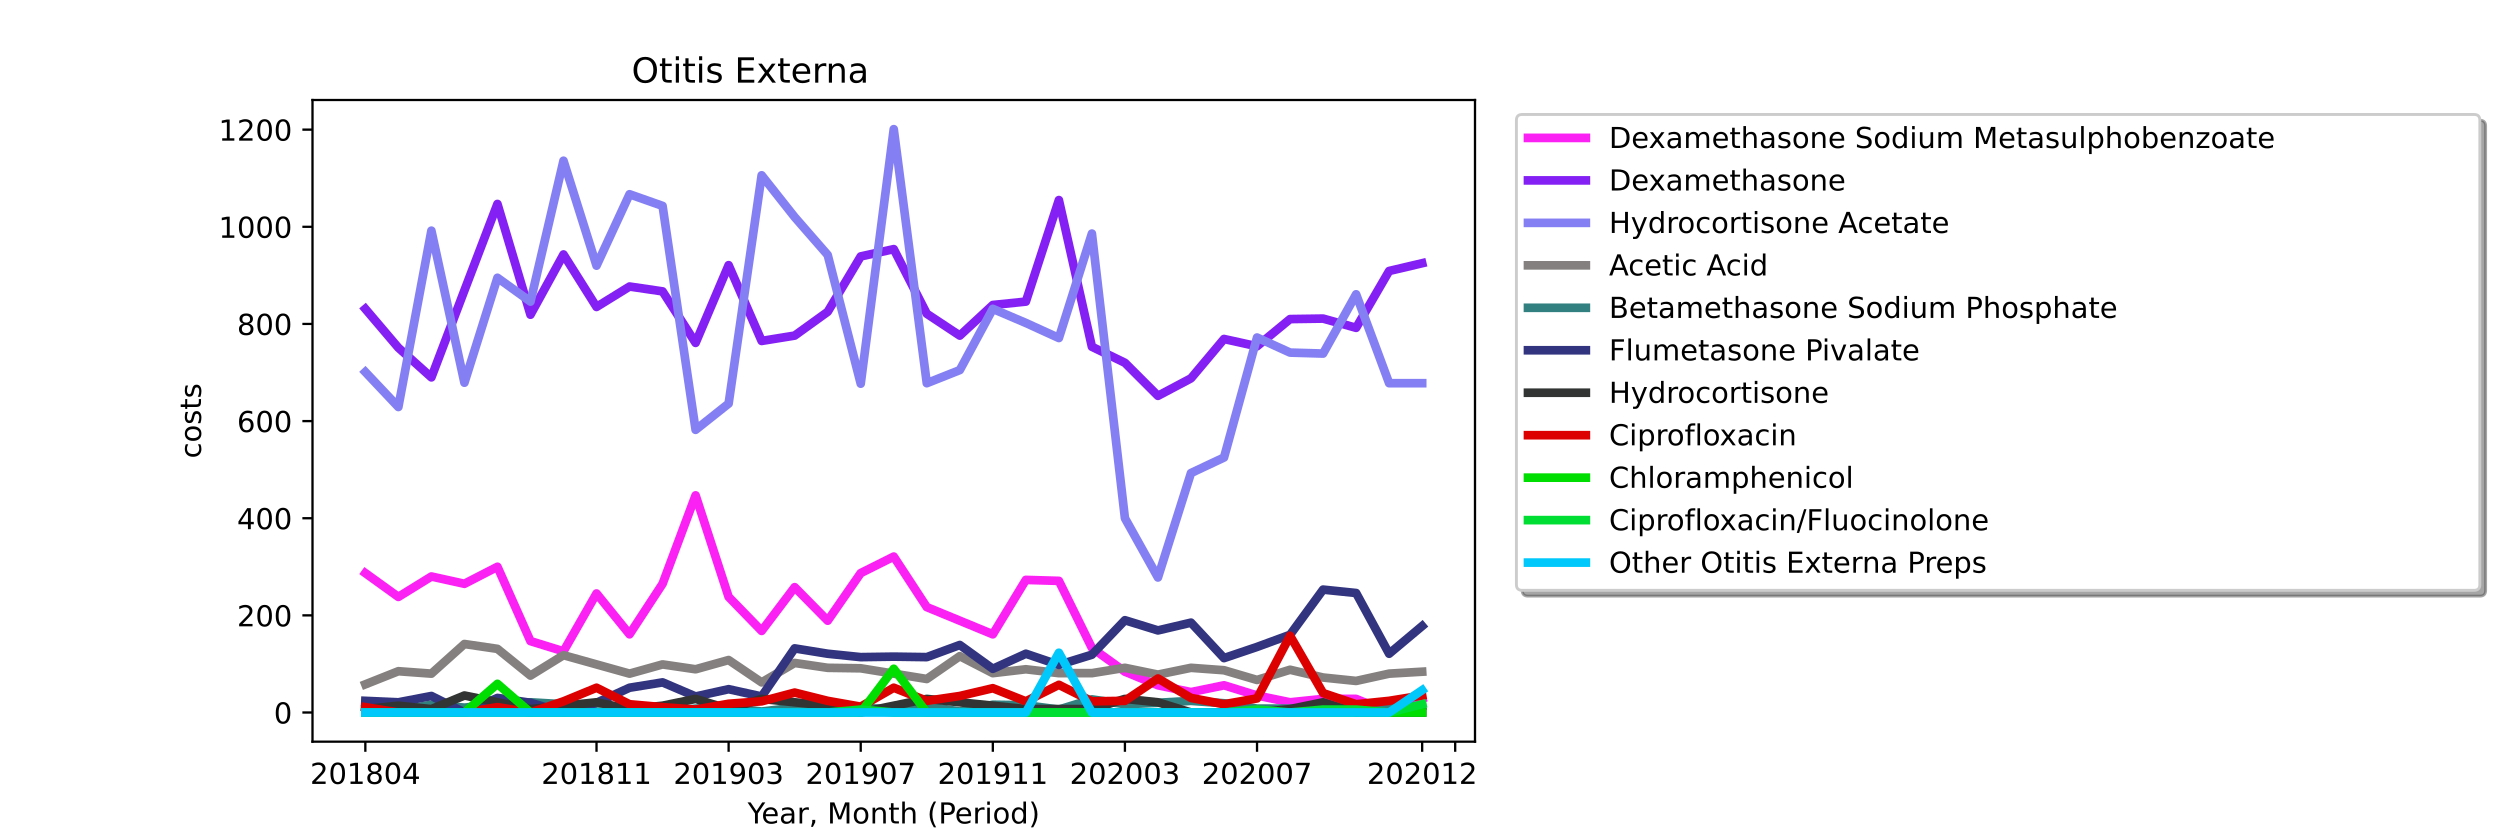 <?xml version="1.0" encoding="utf-8" standalone="no"?>
<!DOCTYPE svg PUBLIC "-//W3C//DTD SVG 1.1//EN"
  "http://www.w3.org/Graphics/SVG/1.1/DTD/svg11.dtd">
<!-- Created with matplotlib (https://matplotlib.org/) -->
<svg height="288pt" version="1.1" viewBox="0 0 864 288" width="864pt" xmlns="http://www.w3.org/2000/svg" xmlns:xlink="http://www.w3.org/1999/xlink">
 <defs>
  <style type="text/css">*{stroke-linecap:butt;stroke-linejoin:round;}</style>
 </defs>
 <g id="figure_1">
  <g id="patch_1">
   <path d="M 0 288 
L 864 288 
L 864 0 
L 0 0 
z
" style="fill:#ffffff;"/>
  </g>
  <g id="axes_1">
   <g id="patch_2">
    <path d="M 108 256.32 
L 509.76 256.32 
L 509.76 34.56 
L 108 34.56 
z
" style="fill:#ffffff;"/>
   </g>
   <g id="matplotlib.axis_1">
    <g id="xtick_1">
     <g id="line2d_1">
      <defs>
       <path d="M 0 0 
L 0 3.5 
" id="md411064b5b" style="stroke:#000000;stroke-width:0.8;"/>
      </defs>
      <g>
       <use style="stroke:#000000;stroke-width:0.8;" x="126.262" xlink:href="#md411064b5b" y="256.32"/>
      </g>
     </g>
     <g id="text_1">
      <!-- 201804 -->
      <g transform="translate(107.174 270.918)scale(0.1 -0.1)">
       <defs>
        <path d="M 19.188 8.297 
L 53.609 8.297 
L 53.609 0 
L 7.328 0 
L 7.328 8.297 
Q 12.938 14.109 22.625 23.891 
Q 32.328 33.688 34.812 36.531 
Q 39.547 41.844 41.422 45.531 
Q 43.312 49.219 43.312 52.781 
Q 43.312 58.594 39.234 62.25 
Q 35.156 65.922 28.609 65.922 
Q 23.969 65.922 18.812 64.312 
Q 13.672 62.703 7.812 59.422 
L 7.812 69.391 
Q 13.766 71.781 18.938 73 
Q 24.125 74.219 28.422 74.219 
Q 39.75 74.219 46.484 68.547 
Q 53.219 62.891 53.219 53.422 
Q 53.219 48.922 51.531 44.891 
Q 49.859 40.875 45.406 35.406 
Q 44.188 33.984 37.641 27.219 
Q 31.109 20.453 19.188 8.297 
z
" id="DejaVuSans-50"/>
        <path d="M 31.781 66.406 
Q 24.172 66.406 20.328 58.906 
Q 16.5 51.422 16.5 36.375 
Q 16.5 21.391 20.328 13.891 
Q 24.172 6.391 31.781 6.391 
Q 39.453 6.391 43.281 13.891 
Q 47.125 21.391 47.125 36.375 
Q 47.125 51.422 43.281 58.906 
Q 39.453 66.406 31.781 66.406 
z
M 31.781 74.219 
Q 44.047 74.219 50.516 64.516 
Q 56.984 54.828 56.984 36.375 
Q 56.984 17.969 50.516 8.266 
Q 44.047 -1.422 31.781 -1.422 
Q 19.531 -1.422 13.062 8.266 
Q 6.594 17.969 6.594 36.375 
Q 6.594 54.828 13.062 64.516 
Q 19.531 74.219 31.781 74.219 
z
" id="DejaVuSans-48"/>
        <path d="M 12.406 8.297 
L 28.516 8.297 
L 28.516 63.922 
L 10.984 60.406 
L 10.984 69.391 
L 28.422 72.906 
L 38.281 72.906 
L 38.281 8.297 
L 54.391 8.297 
L 54.391 0 
L 12.406 0 
z
" id="DejaVuSans-49"/>
        <path d="M 31.781 34.625 
Q 24.75 34.625 20.719 30.859 
Q 16.703 27.094 16.703 20.516 
Q 16.703 13.922 20.719 10.156 
Q 24.75 6.391 31.781 6.391 
Q 38.812 6.391 42.859 10.172 
Q 46.922 13.969 46.922 20.516 
Q 46.922 27.094 42.891 30.859 
Q 38.875 34.625 31.781 34.625 
z
M 21.922 38.812 
Q 15.578 40.375 12.031 44.719 
Q 8.5 49.078 8.5 55.328 
Q 8.5 64.062 14.719 69.141 
Q 20.953 74.219 31.781 74.219 
Q 42.672 74.219 48.875 69.141 
Q 55.078 64.062 55.078 55.328 
Q 55.078 49.078 51.531 44.719 
Q 48 40.375 41.703 38.812 
Q 48.828 37.156 52.797 32.312 
Q 56.781 27.484 56.781 20.516 
Q 56.781 9.906 50.312 4.234 
Q 43.844 -1.422 31.781 -1.422 
Q 19.734 -1.422 13.25 4.234 
Q 6.781 9.906 6.781 20.516 
Q 6.781 27.484 10.781 32.312 
Q 14.797 37.156 21.922 38.812 
z
M 18.312 54.391 
Q 18.312 48.734 21.844 45.562 
Q 25.391 42.391 31.781 42.391 
Q 38.141 42.391 41.719 45.562 
Q 45.312 48.734 45.312 54.391 
Q 45.312 60.062 41.719 63.234 
Q 38.141 66.406 31.781 66.406 
Q 25.391 66.406 21.844 63.234 
Q 18.312 60.062 18.312 54.391 
z
" id="DejaVuSans-56"/>
        <path d="M 37.797 64.312 
L 12.891 25.391 
L 37.797 25.391 
z
M 35.203 72.906 
L 47.609 72.906 
L 47.609 25.391 
L 58.016 25.391 
L 58.016 17.188 
L 47.609 17.188 
L 47.609 0 
L 37.797 0 
L 37.797 17.188 
L 4.891 17.188 
L 4.891 26.703 
z
" id="DejaVuSans-52"/>
       </defs>
       <use xlink:href="#DejaVuSans-50"/>
       <use x="63.623" xlink:href="#DejaVuSans-48"/>
       <use x="127.246" xlink:href="#DejaVuSans-49"/>
       <use x="190.869" xlink:href="#DejaVuSans-56"/>
       <use x="254.492" xlink:href="#DejaVuSans-48"/>
       <use x="318.115" xlink:href="#DejaVuSans-52"/>
      </g>
     </g>
    </g>
    <g id="xtick_2">
     <g id="line2d_2">
      <g>
       <use style="stroke:#000000;stroke-width:0.8;" x="206.157" xlink:href="#md411064b5b" y="256.32"/>
      </g>
     </g>
     <g id="text_2">
      <!-- 201811 -->
      <g transform="translate(187.07 270.918)scale(0.1 -0.1)">
       <use xlink:href="#DejaVuSans-50"/>
       <use x="63.623" xlink:href="#DejaVuSans-48"/>
       <use x="127.246" xlink:href="#DejaVuSans-49"/>
       <use x="190.869" xlink:href="#DejaVuSans-56"/>
       <use x="254.492" xlink:href="#DejaVuSans-49"/>
       <use x="318.115" xlink:href="#DejaVuSans-49"/>
      </g>
     </g>
    </g>
    <g id="xtick_3">
     <g id="line2d_3">
      <g>
       <use style="stroke:#000000;stroke-width:0.8;" x="251.812" xlink:href="#md411064b5b" y="256.32"/>
      </g>
     </g>
     <g id="text_3">
      <!-- 201903 -->
      <g transform="translate(232.724 270.918)scale(0.1 -0.1)">
       <defs>
        <path d="M 10.984 1.516 
L 10.984 10.5 
Q 14.703 8.734 18.5 7.812 
Q 22.312 6.891 25.984 6.891 
Q 35.75 6.891 40.891 13.453 
Q 46.047 20.016 46.781 33.406 
Q 43.953 29.203 39.594 26.953 
Q 35.25 24.703 29.984 24.703 
Q 19.047 24.703 12.672 31.312 
Q 6.297 37.938 6.297 49.422 
Q 6.297 60.641 12.938 67.422 
Q 19.578 74.219 30.609 74.219 
Q 43.266 74.219 49.922 64.516 
Q 56.594 54.828 56.594 36.375 
Q 56.594 19.141 48.406 8.859 
Q 40.234 -1.422 26.422 -1.422 
Q 22.703 -1.422 18.891 -0.688 
Q 15.094 0.047 10.984 1.516 
z
M 30.609 32.422 
Q 37.25 32.422 41.125 36.953 
Q 45.016 41.5 45.016 49.422 
Q 45.016 57.281 41.125 61.844 
Q 37.25 66.406 30.609 66.406 
Q 23.969 66.406 20.094 61.844 
Q 16.219 57.281 16.219 49.422 
Q 16.219 41.5 20.094 36.953 
Q 23.969 32.422 30.609 32.422 
z
" id="DejaVuSans-57"/>
        <path d="M 40.578 39.312 
Q 47.656 37.797 51.625 33 
Q 55.609 28.219 55.609 21.188 
Q 55.609 10.406 48.188 4.484 
Q 40.766 -1.422 27.094 -1.422 
Q 22.516 -1.422 17.656 -0.516 
Q 12.797 0.391 7.625 2.203 
L 7.625 11.719 
Q 11.719 9.328 16.594 8.109 
Q 21.484 6.891 26.812 6.891 
Q 36.078 6.891 40.938 10.547 
Q 45.797 14.203 45.797 21.188 
Q 45.797 27.641 41.281 31.266 
Q 36.766 34.906 28.719 34.906 
L 20.219 34.906 
L 20.219 43.016 
L 29.109 43.016 
Q 36.375 43.016 40.234 45.922 
Q 44.094 48.828 44.094 54.297 
Q 44.094 59.906 40.109 62.906 
Q 36.141 65.922 28.719 65.922 
Q 24.656 65.922 20.016 65.031 
Q 15.375 64.156 9.812 62.312 
L 9.812 71.094 
Q 15.438 72.656 20.344 73.438 
Q 25.25 74.219 29.594 74.219 
Q 40.828 74.219 47.359 69.109 
Q 53.906 64.016 53.906 55.328 
Q 53.906 49.266 50.438 45.094 
Q 46.969 40.922 40.578 39.312 
z
" id="DejaVuSans-51"/>
       </defs>
       <use xlink:href="#DejaVuSans-50"/>
       <use x="63.623" xlink:href="#DejaVuSans-48"/>
       <use x="127.246" xlink:href="#DejaVuSans-49"/>
       <use x="190.869" xlink:href="#DejaVuSans-57"/>
       <use x="254.492" xlink:href="#DejaVuSans-48"/>
       <use x="318.115" xlink:href="#DejaVuSans-51"/>
      </g>
     </g>
    </g>
    <g id="xtick_4">
     <g id="line2d_4">
      <g>
       <use style="stroke:#000000;stroke-width:0.8;" x="297.466" xlink:href="#md411064b5b" y="256.32"/>
      </g>
     </g>
     <g id="text_4">
      <!-- 201907 -->
      <g transform="translate(278.379 270.918)scale(0.1 -0.1)">
       <defs>
        <path d="M 8.203 72.906 
L 55.078 72.906 
L 55.078 68.703 
L 28.609 0 
L 18.312 0 
L 43.219 64.594 
L 8.203 64.594 
z
" id="DejaVuSans-55"/>
       </defs>
       <use xlink:href="#DejaVuSans-50"/>
       <use x="63.623" xlink:href="#DejaVuSans-48"/>
       <use x="127.246" xlink:href="#DejaVuSans-49"/>
       <use x="190.869" xlink:href="#DejaVuSans-57"/>
       <use x="254.492" xlink:href="#DejaVuSans-48"/>
       <use x="318.115" xlink:href="#DejaVuSans-55"/>
      </g>
     </g>
    </g>
    <g id="xtick_5">
     <g id="line2d_5">
      <g>
       <use style="stroke:#000000;stroke-width:0.8;" x="343.121" xlink:href="#md411064b5b" y="256.32"/>
      </g>
     </g>
     <g id="text_5">
      <!-- 201911 -->
      <g transform="translate(324.033 270.918)scale(0.1 -0.1)">
       <use xlink:href="#DejaVuSans-50"/>
       <use x="63.623" xlink:href="#DejaVuSans-48"/>
       <use x="127.246" xlink:href="#DejaVuSans-49"/>
       <use x="190.869" xlink:href="#DejaVuSans-57"/>
       <use x="254.492" xlink:href="#DejaVuSans-49"/>
       <use x="318.115" xlink:href="#DejaVuSans-49"/>
      </g>
     </g>
    </g>
    <g id="xtick_6">
     <g id="line2d_6">
      <g>
       <use style="stroke:#000000;stroke-width:0.8;" x="388.775" xlink:href="#md411064b5b" y="256.32"/>
      </g>
     </g>
     <g id="text_6">
      <!-- 202003 -->
      <g transform="translate(369.688 270.918)scale(0.1 -0.1)">
       <use xlink:href="#DejaVuSans-50"/>
       <use x="63.623" xlink:href="#DejaVuSans-48"/>
       <use x="127.246" xlink:href="#DejaVuSans-50"/>
       <use x="190.869" xlink:href="#DejaVuSans-48"/>
       <use x="254.492" xlink:href="#DejaVuSans-48"/>
       <use x="318.115" xlink:href="#DejaVuSans-51"/>
      </g>
     </g>
    </g>
    <g id="xtick_7">
     <g id="line2d_7">
      <g>
       <use style="stroke:#000000;stroke-width:0.8;" x="434.43" xlink:href="#md411064b5b" y="256.32"/>
      </g>
     </g>
     <g id="text_7">
      <!-- 202007 -->
      <g transform="translate(415.342 270.918)scale(0.1 -0.1)">
       <use xlink:href="#DejaVuSans-50"/>
       <use x="63.623" xlink:href="#DejaVuSans-48"/>
       <use x="127.246" xlink:href="#DejaVuSans-50"/>
       <use x="190.869" xlink:href="#DejaVuSans-48"/>
       <use x="254.492" xlink:href="#DejaVuSans-48"/>
       <use x="318.115" xlink:href="#DejaVuSans-55"/>
      </g>
     </g>
    </g>
    <g id="xtick_8">
     <g id="line2d_8">
      <g>
       <use style="stroke:#000000;stroke-width:0.8;" x="491.498" xlink:href="#md411064b5b" y="256.32"/>
      </g>
     </g>
     <g id="text_8">
      <!-- 202012 -->
      <g transform="translate(472.411 270.918)scale(0.1 -0.1)">
       <use xlink:href="#DejaVuSans-50"/>
       <use x="63.623" xlink:href="#DejaVuSans-48"/>
       <use x="127.246" xlink:href="#DejaVuSans-50"/>
       <use x="190.869" xlink:href="#DejaVuSans-48"/>
       <use x="254.492" xlink:href="#DejaVuSans-49"/>
       <use x="318.115" xlink:href="#DejaVuSans-50"/>
      </g>
     </g>
    </g>
    <g id="xtick_9">
     <g id="line2d_9">
      <g>
       <use style="stroke:#000000;stroke-width:0.8;" x="502.912" xlink:href="#md411064b5b" y="256.32"/>
      </g>
     </g>
    </g>
    <g id="text_9">
     <!-- Year, Month (Period) -->
     <g transform="translate(258.364 284.597)scale(0.1 -0.1)">
      <defs>
       <path d="M -0.203 72.906 
L 10.406 72.906 
L 30.609 42.922 
L 50.688 72.906 
L 61.281 72.906 
L 35.5 34.719 
L 35.5 0 
L 25.594 0 
L 25.594 34.719 
z
" id="DejaVuSans-89"/>
       <path d="M 56.203 29.594 
L 56.203 25.203 
L 14.891 25.203 
Q 15.484 15.922 20.484 11.062 
Q 25.484 6.203 34.422 6.203 
Q 39.594 6.203 44.453 7.469 
Q 49.312 8.734 54.109 11.281 
L 54.109 2.781 
Q 49.266 0.734 44.188 -0.344 
Q 39.109 -1.422 33.891 -1.422 
Q 20.797 -1.422 13.156 6.188 
Q 5.516 13.812 5.516 26.812 
Q 5.516 40.234 12.766 48.109 
Q 20.016 56 32.328 56 
Q 43.359 56 49.781 48.891 
Q 56.203 41.797 56.203 29.594 
z
M 47.219 32.234 
Q 47.125 39.594 43.094 43.984 
Q 39.062 48.391 32.422 48.391 
Q 24.906 48.391 20.391 44.141 
Q 15.875 39.891 15.188 32.172 
z
" id="DejaVuSans-101"/>
       <path d="M 34.281 27.484 
Q 23.391 27.484 19.188 25 
Q 14.984 22.516 14.984 16.5 
Q 14.984 11.719 18.141 8.906 
Q 21.297 6.109 26.703 6.109 
Q 34.188 6.109 38.703 11.406 
Q 43.219 16.703 43.219 25.484 
L 43.219 27.484 
z
M 52.203 31.203 
L 52.203 0 
L 43.219 0 
L 43.219 8.297 
Q 40.141 3.328 35.547 0.953 
Q 30.953 -1.422 24.312 -1.422 
Q 15.922 -1.422 10.953 3.297 
Q 6 8.016 6 15.922 
Q 6 25.141 12.172 29.828 
Q 18.359 34.516 30.609 34.516 
L 43.219 34.516 
L 43.219 35.406 
Q 43.219 41.609 39.141 45 
Q 35.062 48.391 27.688 48.391 
Q 23 48.391 18.547 47.266 
Q 14.109 46.141 10.016 43.891 
L 10.016 52.203 
Q 14.938 54.109 19.578 55.047 
Q 24.219 56 28.609 56 
Q 40.484 56 46.344 49.844 
Q 52.203 43.703 52.203 31.203 
z
" id="DejaVuSans-97"/>
       <path d="M 41.109 46.297 
Q 39.594 47.172 37.812 47.578 
Q 36.031 48 33.891 48 
Q 26.266 48 22.188 43.047 
Q 18.109 38.094 18.109 28.812 
L 18.109 0 
L 9.078 0 
L 9.078 54.688 
L 18.109 54.688 
L 18.109 46.188 
Q 20.953 51.172 25.484 53.578 
Q 30.031 56 36.531 56 
Q 37.453 56 38.578 55.875 
Q 39.703 55.766 41.062 55.516 
z
" id="DejaVuSans-114"/>
       <path d="M 11.719 12.406 
L 22.016 12.406 
L 22.016 4 
L 14.016 -11.625 
L 7.719 -11.625 
L 11.719 4 
z
" id="DejaVuSans-44"/>
       <path id="DejaVuSans-32"/>
       <path d="M 9.812 72.906 
L 24.516 72.906 
L 43.109 23.297 
L 61.812 72.906 
L 76.516 72.906 
L 76.516 0 
L 66.891 0 
L 66.891 64.016 
L 48.094 14.016 
L 38.188 14.016 
L 19.391 64.016 
L 19.391 0 
L 9.812 0 
z
" id="DejaVuSans-77"/>
       <path d="M 30.609 48.391 
Q 23.391 48.391 19.188 42.75 
Q 14.984 37.109 14.984 27.297 
Q 14.984 17.484 19.156 11.844 
Q 23.344 6.203 30.609 6.203 
Q 37.797 6.203 41.984 11.859 
Q 46.188 17.531 46.188 27.297 
Q 46.188 37.016 41.984 42.703 
Q 37.797 48.391 30.609 48.391 
z
M 30.609 56 
Q 42.328 56 49.016 48.375 
Q 55.719 40.766 55.719 27.297 
Q 55.719 13.875 49.016 6.219 
Q 42.328 -1.422 30.609 -1.422 
Q 18.844 -1.422 12.172 6.219 
Q 5.516 13.875 5.516 27.297 
Q 5.516 40.766 12.172 48.375 
Q 18.844 56 30.609 56 
z
" id="DejaVuSans-111"/>
       <path d="M 54.891 33.016 
L 54.891 0 
L 45.906 0 
L 45.906 32.719 
Q 45.906 40.484 42.875 44.328 
Q 39.844 48.188 33.797 48.188 
Q 26.516 48.188 22.312 43.547 
Q 18.109 38.922 18.109 30.906 
L 18.109 0 
L 9.078 0 
L 9.078 54.688 
L 18.109 54.688 
L 18.109 46.188 
Q 21.344 51.125 25.703 53.562 
Q 30.078 56 35.797 56 
Q 45.219 56 50.047 50.172 
Q 54.891 44.344 54.891 33.016 
z
" id="DejaVuSans-110"/>
       <path d="M 18.312 70.219 
L 18.312 54.688 
L 36.812 54.688 
L 36.812 47.703 
L 18.312 47.703 
L 18.312 18.016 
Q 18.312 11.328 20.141 9.422 
Q 21.969 7.516 27.594 7.516 
L 36.812 7.516 
L 36.812 0 
L 27.594 0 
Q 17.188 0 13.234 3.875 
Q 9.281 7.766 9.281 18.016 
L 9.281 47.703 
L 2.688 47.703 
L 2.688 54.688 
L 9.281 54.688 
L 9.281 70.219 
z
" id="DejaVuSans-116"/>
       <path d="M 54.891 33.016 
L 54.891 0 
L 45.906 0 
L 45.906 32.719 
Q 45.906 40.484 42.875 44.328 
Q 39.844 48.188 33.797 48.188 
Q 26.516 48.188 22.312 43.547 
Q 18.109 38.922 18.109 30.906 
L 18.109 0 
L 9.078 0 
L 9.078 75.984 
L 18.109 75.984 
L 18.109 46.188 
Q 21.344 51.125 25.703 53.562 
Q 30.078 56 35.797 56 
Q 45.219 56 50.047 50.172 
Q 54.891 44.344 54.891 33.016 
z
" id="DejaVuSans-104"/>
       <path d="M 31 75.875 
Q 24.469 64.656 21.281 53.656 
Q 18.109 42.672 18.109 31.391 
Q 18.109 20.125 21.312 9.062 
Q 24.516 -2 31 -13.188 
L 23.188 -13.188 
Q 15.875 -1.703 12.234 9.375 
Q 8.594 20.453 8.594 31.391 
Q 8.594 42.281 12.203 53.312 
Q 15.828 64.359 23.188 75.875 
z
" id="DejaVuSans-40"/>
       <path d="M 19.672 64.797 
L 19.672 37.406 
L 32.078 37.406 
Q 38.969 37.406 42.719 40.969 
Q 46.484 44.531 46.484 51.125 
Q 46.484 57.672 42.719 61.234 
Q 38.969 64.797 32.078 64.797 
z
M 9.812 72.906 
L 32.078 72.906 
Q 44.344 72.906 50.609 67.359 
Q 56.891 61.812 56.891 51.125 
Q 56.891 40.328 50.609 34.812 
Q 44.344 29.297 32.078 29.297 
L 19.672 29.297 
L 19.672 0 
L 9.812 0 
z
" id="DejaVuSans-80"/>
       <path d="M 9.422 54.688 
L 18.406 54.688 
L 18.406 0 
L 9.422 0 
z
M 9.422 75.984 
L 18.406 75.984 
L 18.406 64.594 
L 9.422 64.594 
z
" id="DejaVuSans-105"/>
       <path d="M 45.406 46.391 
L 45.406 75.984 
L 54.391 75.984 
L 54.391 0 
L 45.406 0 
L 45.406 8.203 
Q 42.578 3.328 38.25 0.953 
Q 33.938 -1.422 27.875 -1.422 
Q 17.969 -1.422 11.734 6.484 
Q 5.516 14.406 5.516 27.297 
Q 5.516 40.188 11.734 48.094 
Q 17.969 56 27.875 56 
Q 33.938 56 38.25 53.625 
Q 42.578 51.266 45.406 46.391 
z
M 14.797 27.297 
Q 14.797 17.391 18.875 11.75 
Q 22.953 6.109 30.078 6.109 
Q 37.203 6.109 41.297 11.75 
Q 45.406 17.391 45.406 27.297 
Q 45.406 37.203 41.297 42.844 
Q 37.203 48.484 30.078 48.484 
Q 22.953 48.484 18.875 42.844 
Q 14.797 37.203 14.797 27.297 
z
" id="DejaVuSans-100"/>
       <path d="M 8.016 75.875 
L 15.828 75.875 
Q 23.141 64.359 26.781 53.312 
Q 30.422 42.281 30.422 31.391 
Q 30.422 20.453 26.781 9.375 
Q 23.141 -1.703 15.828 -13.188 
L 8.016 -13.188 
Q 14.5 -2 17.703 9.062 
Q 20.906 20.125 20.906 31.391 
Q 20.906 42.672 17.703 53.656 
Q 14.5 64.656 8.016 75.875 
z
" id="DejaVuSans-41"/>
      </defs>
      <use xlink:href="#DejaVuSans-89"/>
      <use x="47.834" xlink:href="#DejaVuSans-101"/>
      <use x="109.357" xlink:href="#DejaVuSans-97"/>
      <use x="170.637" xlink:href="#DejaVuSans-114"/>
      <use x="211.75" xlink:href="#DejaVuSans-44"/>
      <use x="243.537" xlink:href="#DejaVuSans-32"/>
      <use x="275.324" xlink:href="#DejaVuSans-77"/>
      <use x="361.604" xlink:href="#DejaVuSans-111"/>
      <use x="422.785" xlink:href="#DejaVuSans-110"/>
      <use x="486.164" xlink:href="#DejaVuSans-116"/>
      <use x="525.373" xlink:href="#DejaVuSans-104"/>
      <use x="588.752" xlink:href="#DejaVuSans-32"/>
      <use x="620.539" xlink:href="#DejaVuSans-40"/>
      <use x="659.553" xlink:href="#DejaVuSans-80"/>
      <use x="716.23" xlink:href="#DejaVuSans-101"/>
      <use x="777.754" xlink:href="#DejaVuSans-114"/>
      <use x="818.867" xlink:href="#DejaVuSans-105"/>
      <use x="846.65" xlink:href="#DejaVuSans-111"/>
      <use x="907.832" xlink:href="#DejaVuSans-100"/>
      <use x="971.309" xlink:href="#DejaVuSans-41"/>
     </g>
    </g>
   </g>
   <g id="matplotlib.axis_2">
    <g id="ytick_1">
     <g id="line2d_10">
      <defs>
       <path d="M 0 0 
L -3.5 0 
" id="mc9205f23a3" style="stroke:#000000;stroke-width:0.8;"/>
      </defs>
      <g>
       <use style="stroke:#000000;stroke-width:0.8;" x="108" xlink:href="#mc9205f23a3" y="246.24"/>
      </g>
     </g>
     <g id="text_10">
      <!-- 0 -->
      <g transform="translate(94.638 250.039)scale(0.1 -0.1)">
       <use xlink:href="#DejaVuSans-48"/>
      </g>
     </g>
    </g>
    <g id="ytick_2">
     <g id="line2d_11">
      <g>
       <use style="stroke:#000000;stroke-width:0.8;" x="108" xlink:href="#mc9205f23a3" y="212.668"/>
      </g>
     </g>
     <g id="text_11">
      <!-- 200 -->
      <g transform="translate(81.912 216.467)scale(0.1 -0.1)">
       <use xlink:href="#DejaVuSans-50"/>
       <use x="63.623" xlink:href="#DejaVuSans-48"/>
       <use x="127.246" xlink:href="#DejaVuSans-48"/>
      </g>
     </g>
    </g>
    <g id="ytick_3">
     <g id="line2d_12">
      <g>
       <use style="stroke:#000000;stroke-width:0.8;" x="108" xlink:href="#mc9205f23a3" y="179.096"/>
      </g>
     </g>
     <g id="text_12">
      <!-- 400 -->
      <g transform="translate(81.912 182.895)scale(0.1 -0.1)">
       <use xlink:href="#DejaVuSans-52"/>
       <use x="63.623" xlink:href="#DejaVuSans-48"/>
       <use x="127.246" xlink:href="#DejaVuSans-48"/>
      </g>
     </g>
    </g>
    <g id="ytick_4">
     <g id="line2d_13">
      <g>
       <use style="stroke:#000000;stroke-width:0.8;" x="108" xlink:href="#mc9205f23a3" y="145.524"/>
      </g>
     </g>
     <g id="text_13">
      <!-- 600 -->
      <g transform="translate(81.912 149.323)scale(0.1 -0.1)">
       <defs>
        <path d="M 33.016 40.375 
Q 26.375 40.375 22.484 35.828 
Q 18.609 31.297 18.609 23.391 
Q 18.609 15.531 22.484 10.953 
Q 26.375 6.391 33.016 6.391 
Q 39.656 6.391 43.531 10.953 
Q 47.406 15.531 47.406 23.391 
Q 47.406 31.297 43.531 35.828 
Q 39.656 40.375 33.016 40.375 
z
M 52.594 71.297 
L 52.594 62.312 
Q 48.875 64.062 45.094 64.984 
Q 41.312 65.922 37.594 65.922 
Q 27.828 65.922 22.672 59.328 
Q 17.531 52.734 16.797 39.406 
Q 19.672 43.656 24.016 45.922 
Q 28.375 48.188 33.594 48.188 
Q 44.578 48.188 50.953 41.516 
Q 57.328 34.859 57.328 23.391 
Q 57.328 12.156 50.688 5.359 
Q 44.047 -1.422 33.016 -1.422 
Q 20.359 -1.422 13.672 8.266 
Q 6.984 17.969 6.984 36.375 
Q 6.984 53.656 15.188 63.938 
Q 23.391 74.219 37.203 74.219 
Q 40.922 74.219 44.703 73.484 
Q 48.484 72.75 52.594 71.297 
z
" id="DejaVuSans-54"/>
       </defs>
       <use xlink:href="#DejaVuSans-54"/>
       <use x="63.623" xlink:href="#DejaVuSans-48"/>
       <use x="127.246" xlink:href="#DejaVuSans-48"/>
      </g>
     </g>
    </g>
    <g id="ytick_5">
     <g id="line2d_14">
      <g>
       <use style="stroke:#000000;stroke-width:0.8;" x="108" xlink:href="#mc9205f23a3" y="111.952"/>
      </g>
     </g>
     <g id="text_14">
      <!-- 800 -->
      <g transform="translate(81.912 115.751)scale(0.1 -0.1)">
       <use xlink:href="#DejaVuSans-56"/>
       <use x="63.623" xlink:href="#DejaVuSans-48"/>
       <use x="127.246" xlink:href="#DejaVuSans-48"/>
      </g>
     </g>
    </g>
    <g id="ytick_6">
     <g id="line2d_15">
      <g>
       <use style="stroke:#000000;stroke-width:0.8;" x="108" xlink:href="#mc9205f23a3" y="78.38"/>
      </g>
     </g>
     <g id="text_15">
      <!-- 1000 -->
      <g transform="translate(75.55 82.179)scale(0.1 -0.1)">
       <use xlink:href="#DejaVuSans-49"/>
       <use x="63.623" xlink:href="#DejaVuSans-48"/>
       <use x="127.246" xlink:href="#DejaVuSans-48"/>
       <use x="190.869" xlink:href="#DejaVuSans-48"/>
      </g>
     </g>
    </g>
    <g id="ytick_7">
     <g id="line2d_16">
      <g>
       <use style="stroke:#000000;stroke-width:0.8;" x="108" xlink:href="#mc9205f23a3" y="44.808"/>
      </g>
     </g>
     <g id="text_16">
      <!-- 1200 -->
      <g transform="translate(75.55 48.607)scale(0.1 -0.1)">
       <use xlink:href="#DejaVuSans-49"/>
       <use x="63.623" xlink:href="#DejaVuSans-50"/>
       <use x="127.246" xlink:href="#DejaVuSans-48"/>
       <use x="190.869" xlink:href="#DejaVuSans-48"/>
      </g>
     </g>
    </g>
    <g id="text_17">
     <!-- costs -->
     <g transform="translate(69.47 158.418)rotate(-90)scale(0.1 -0.1)">
      <defs>
       <path d="M 48.781 52.594 
L 48.781 44.188 
Q 44.969 46.297 41.141 47.344 
Q 37.312 48.391 33.406 48.391 
Q 24.656 48.391 19.812 42.844 
Q 14.984 37.312 14.984 27.297 
Q 14.984 17.281 19.812 11.734 
Q 24.656 6.203 33.406 6.203 
Q 37.312 6.203 41.141 7.25 
Q 44.969 8.297 48.781 10.406 
L 48.781 2.094 
Q 45.016 0.344 40.984 -0.531 
Q 36.969 -1.422 32.422 -1.422 
Q 20.062 -1.422 12.781 6.344 
Q 5.516 14.109 5.516 27.297 
Q 5.516 40.672 12.859 48.328 
Q 20.219 56 33.016 56 
Q 37.156 56 41.109 55.141 
Q 45.062 54.297 48.781 52.594 
z
" id="DejaVuSans-99"/>
       <path d="M 44.281 53.078 
L 44.281 44.578 
Q 40.484 46.531 36.375 47.5 
Q 32.281 48.484 27.875 48.484 
Q 21.188 48.484 17.844 46.438 
Q 14.5 44.391 14.5 40.281 
Q 14.5 37.156 16.891 35.375 
Q 19.281 33.594 26.516 31.984 
L 29.594 31.297 
Q 39.156 29.25 43.188 25.516 
Q 47.219 21.781 47.219 15.094 
Q 47.219 7.469 41.188 3.016 
Q 35.156 -1.422 24.609 -1.422 
Q 20.219 -1.422 15.453 -0.562 
Q 10.688 0.297 5.422 2 
L 5.422 11.281 
Q 10.406 8.688 15.234 7.391 
Q 20.062 6.109 24.812 6.109 
Q 31.156 6.109 34.562 8.281 
Q 37.984 10.453 37.984 14.406 
Q 37.984 18.062 35.516 20.016 
Q 33.062 21.969 24.703 23.781 
L 21.578 24.516 
Q 13.234 26.266 9.516 29.906 
Q 5.812 33.547 5.812 39.891 
Q 5.812 47.609 11.281 51.797 
Q 16.75 56 26.812 56 
Q 31.781 56 36.172 55.266 
Q 40.578 54.547 44.281 53.078 
z
" id="DejaVuSans-115"/>
      </defs>
      <use xlink:href="#DejaVuSans-99"/>
      <use x="54.98" xlink:href="#DejaVuSans-111"/>
      <use x="116.162" xlink:href="#DejaVuSans-115"/>
      <use x="168.262" xlink:href="#DejaVuSans-116"/>
      <use x="207.471" xlink:href="#DejaVuSans-115"/>
     </g>
    </g>
   </g>
   <g id="line2d_17">
    <path clip-path="url(#pb3831c9a08)" d="M 126.262 198.064 
L 137.675 206.289 
L 149.089 199.239 
L 160.503 201.757 
L 171.916 195.882 
L 183.33 221.565 
L 194.744 225.09 
L 206.157 205.114 
L 217.571 219.215 
L 228.985 201.757 
L 240.398 171.207 
L 251.812 206.289 
L 263.225 218.04 
L 274.639 202.932 
L 286.053 214.514 
L 297.466 198.064 
L 308.88 192.357 
L 320.294 209.814 
L 331.707 214.514 
L 343.121 219.215 
L 354.535 200.414 
L 365.948 200.75 
L 377.362 223.915 
L 388.775 232.14 
L 400.189 236.84 
L 411.603 239.19 
L 423.016 236.84 
L 434.43 240.365 
L 445.844 242.715 
L 457.257 241.54 
L 468.671 241.54 
L 480.085 246.24 
L 491.498 241.54 
" style="fill:none;stroke:#fb20f3;stroke-linecap:square;stroke-width:3;"/>
   </g>
   <g id="line2d_18">
    <path clip-path="url(#pb3831c9a08)" d="M 126.262 106.748 
L 137.675 120.177 
L 149.089 130.417 
L 160.503 100.37 
L 171.916 70.49 
L 183.33 108.763 
L 194.744 87.948 
L 206.157 106.077 
L 217.571 99.027 
L 228.985 100.705 
L 240.398 118.498 
L 251.812 91.641 
L 263.225 117.827 
L 274.639 115.981 
L 286.053 107.755 
L 297.466 88.619 
L 308.88 86.101 
L 320.294 108.427 
L 331.707 115.981 
L 343.121 105.405 
L 354.535 104.23 
L 365.948 69.148 
L 377.362 119.841 
L 388.775 125.381 
L 400.189 136.795 
L 411.603 130.752 
L 423.016 117.156 
L 434.43 119.673 
L 445.844 110.273 
L 457.257 110.105 
L 468.671 113.295 
L 480.085 93.655 
L 491.498 90.969 
" style="fill:none;stroke:#8420f3;stroke-linecap:square;stroke-width:3;"/>
   </g>
   <g id="line2d_19">
    <path clip-path="url(#pb3831c9a08)" d="M 126.262 128.57 
L 137.675 140.656 
L 149.089 79.723 
L 160.503 132.263 
L 171.916 96.005 
L 183.33 104.23 
L 194.744 55.551 
L 206.157 91.809 
L 217.571 67.133 
L 228.985 71.162 
L 240.398 148.545 
L 251.812 139.481 
L 263.225 60.587 
L 274.639 75.023 
L 286.053 88.116 
L 297.466 132.599 
L 308.88 44.64 
L 320.294 132.431 
L 331.707 127.899 
L 343.121 106.748 
L 354.535 111.616 
L 365.948 116.82 
L 377.362 80.73 
L 388.775 179.096 
L 400.189 199.575 
L 411.603 163.485 
L 423.016 158.113 
L 434.43 116.652 
L 445.844 121.856 
L 457.257 122.191 
L 468.671 101.712 
L 480.085 132.431 
L 491.498 132.431 
" style="fill:none;stroke:#8480f3;stroke-linecap:square;stroke-width:3;"/>
   </g>
   <g id="line2d_20">
    <path clip-path="url(#pb3831c9a08)" d="M 126.262 236.504 
L 137.675 231.972 
L 149.089 232.811 
L 160.503 222.572 
L 171.916 224.25 
L 183.33 233.483 
L 194.744 226.433 
L 206.157 229.622 
L 217.571 232.811 
L 228.985 229.622 
L 240.398 231.3 
L 251.812 228.111 
L 263.225 235.833 
L 274.639 229.118 
L 286.053 230.797 
L 297.466 230.965 
L 308.88 232.811 
L 320.294 234.658 
L 331.707 226.768 
L 343.121 232.643 
L 354.535 231.3 
L 365.948 232.643 
L 377.362 232.643 
L 388.775 230.797 
L 400.189 233.147 
L 411.603 230.797 
L 423.016 231.636 
L 434.43 234.993 
L 445.844 231.468 
L 457.257 234.154 
L 468.671 235.329 
L 480.085 232.811 
L 491.498 232.14 
" style="fill:none;stroke:#84807f;stroke-linecap:square;stroke-width:3;"/>
   </g>
   <g id="line2d_21">
    <path clip-path="url(#pb3831c9a08)" d="M 126.262 244.394 
L 137.675 245.569 
L 149.089 243.554 
L 160.503 244.561 
L 171.916 243.386 
L 183.33 242.715 
L 194.744 243.386 
L 206.157 245.904 
L 217.571 245.904 
L 228.985 246.24 
L 240.398 244.897 
L 251.812 244.561 
L 263.225 245.904 
L 274.639 244.561 
L 286.053 245.233 
L 297.466 244.561 
L 308.88 245.233 
L 320.294 244.058 
L 331.707 245.904 
L 343.121 243.554 
L 354.535 243.722 
L 365.948 245.233 
L 377.362 241.708 
L 388.775 243.386 
L 400.189 242.883 
L 411.603 242.211 
L 423.016 243.051 
L 434.43 244.897 
L 445.844 244.897 
L 457.257 244.561 
L 468.671 243.722 
L 480.085 244.897 
L 491.498 243.89 
" style="fill:none;stroke:#32807f;stroke-linecap:square;stroke-width:3;"/>
   </g>
   <g id="line2d_22">
    <path clip-path="url(#pb3831c9a08)" d="M 126.262 242.211 
L 137.675 242.715 
L 149.089 240.533 
L 160.503 246.24 
L 171.916 241.204 
L 183.33 242.883 
L 194.744 246.24 
L 206.157 242.883 
L 217.571 237.679 
L 228.985 235.833 
L 240.398 240.701 
L 251.812 238.183 
L 263.225 240.701 
L 274.639 224.082 
L 286.053 225.929 
L 297.466 227.104 
L 308.88 226.936 
L 320.294 227.104 
L 331.707 222.907 
L 343.121 231.133 
L 354.535 225.929 
L 365.948 229.79 
L 377.362 226.265 
L 388.775 214.347 
L 400.189 217.872 
L 411.603 215.186 
L 423.016 227.44 
L 434.43 223.579 
L 445.844 219.382 
L 457.257 203.771 
L 468.671 204.946 
L 480.085 225.929 
L 491.498 216.361 
" style="fill:none;stroke:#32347f;stroke-linecap:square;stroke-width:3;"/>
   </g>
   <g id="line2d_23">
    <path clip-path="url(#pb3831c9a08)" d="M 126.262 245.065 
L 137.675 243.89 
L 149.089 245.065 
L 160.503 240.365 
L 171.916 242.715 
L 183.33 245.065 
L 194.744 243.89 
L 206.157 242.715 
L 217.571 245.065 
L 228.985 243.89 
L 240.398 241.54 
L 251.812 245.065 
L 263.225 241.54 
L 274.639 242.715 
L 286.053 243.89 
L 297.466 246.24 
L 308.88 243.89 
L 320.294 241.54 
L 331.707 242.715 
L 343.121 243.89 
L 354.535 245.065 
L 365.948 245.065 
L 377.362 245.065 
L 388.775 241.54 
L 400.189 242.715 
L 411.603 246.24 
L 423.016 246.24 
L 434.43 246.24 
L 445.844 245.065 
L 457.257 242.715 
L 468.671 246.24 
L 480.085 246.24 
L 491.498 246.24 
" style="fill:none;stroke:#323433;stroke-linecap:square;stroke-width:3;"/>
   </g>
   <g id="line2d_24">
    <path clip-path="url(#pb3831c9a08)" d="M 126.262 244.394 
L 137.675 246.24 
L 149.089 246.24 
L 160.503 246.24 
L 171.916 244.394 
L 183.33 246.24 
L 194.744 242.379 
L 206.157 237.679 
L 217.571 243.386 
L 228.985 244.394 
L 240.398 245.233 
L 251.812 243.219 
L 263.225 242.379 
L 274.639 239.358 
L 286.053 242.211 
L 297.466 244.226 
L 308.88 237.679 
L 320.294 242.211 
L 331.707 240.533 
L 343.121 237.847 
L 354.535 242.379 
L 365.948 236.672 
L 377.362 242.379 
L 388.775 242.211 
L 400.189 234.49 
L 411.603 241.204 
L 423.016 243.386 
L 434.43 241.372 
L 445.844 219.718 
L 457.257 239.526 
L 468.671 243.386 
L 480.085 242.211 
L 491.498 240.365 
" style="fill:none;stroke:#dd0000;stroke-linecap:square;stroke-width:3;"/>
   </g>
   <g id="line2d_25">
    <path clip-path="url(#pb3831c9a08)" d="M 126.262 246.24 
L 137.675 246.24 
L 149.089 246.24 
L 160.503 246.24 
L 171.916 236.336 
L 183.33 246.24 
L 194.744 246.24 
L 206.157 246.24 
L 217.571 246.24 
L 228.985 246.24 
L 240.398 246.24 
L 251.812 246.24 
L 263.225 246.24 
L 274.639 246.24 
L 286.053 246.24 
L 297.466 246.24 
L 308.88 231.133 
L 320.294 246.24 
L 331.707 246.24 
L 343.121 246.24 
L 354.535 246.24 
L 365.948 246.24 
L 377.362 246.24 
L 388.775 246.24 
L 400.189 246.24 
L 411.603 246.24 
L 423.016 246.24 
L 434.43 246.24 
L 445.844 246.24 
L 457.257 246.24 
L 468.671 246.24 
L 480.085 246.24 
L 491.498 246.24 
" style="fill:none;stroke:#00dd00;stroke-linecap:square;stroke-width:3;"/>
   </g>
   <g id="line2d_26">
    <path clip-path="url(#pb3831c9a08)" d="M 126.262 246.24 
L 137.675 246.24 
L 149.089 246.24 
L 160.503 246.24 
L 171.916 246.24 
L 183.33 246.24 
L 194.744 246.24 
L 206.157 246.24 
L 217.571 246.24 
L 228.985 246.24 
L 240.398 246.24 
L 251.812 246.24 
L 263.225 246.24 
L 274.639 246.24 
L 286.053 246.24 
L 297.466 245.233 
L 308.88 246.24 
L 320.294 246.24 
L 331.707 246.24 
L 343.121 246.24 
L 354.535 246.24 
L 365.948 246.24 
L 377.362 246.24 
L 388.775 246.24 
L 400.189 246.24 
L 411.603 246.24 
L 423.016 246.24 
L 434.43 245.233 
L 445.844 246.24 
L 457.257 245.233 
L 468.671 245.233 
L 480.085 246.24 
L 491.498 243.386 
" style="fill:none;stroke:#00dd33;stroke-linecap:square;stroke-width:3;"/>
   </g>
   <g id="line2d_27">
    <path clip-path="url(#pb3831c9a08)" d="M 126.262 246.24 
L 137.675 246.24 
L 149.089 246.24 
L 160.503 246.24 
L 171.916 246.24 
L 183.33 246.24 
L 194.744 246.24 
L 206.157 246.24 
L 217.571 246.24 
L 228.985 246.24 
L 240.398 246.24 
L 251.812 246.24 
L 263.225 246.24 
L 274.639 246.24 
L 286.053 246.24 
L 297.466 246.24 
L 308.88 246.24 
L 320.294 246.24 
L 331.707 246.24 
L 343.121 246.24 
L 354.535 246.24 
L 365.948 225.593 
L 377.362 246.24 
L 388.775 246.24 
L 400.189 246.24 
L 411.603 246.24 
L 423.016 246.24 
L 434.43 246.24 
L 445.844 246.24 
L 457.257 246.24 
L 468.671 246.24 
L 480.085 246.24 
L 491.498 238.518 
" style="fill:none;stroke:#00c8fa;stroke-linecap:square;stroke-width:3;"/>
   </g>
   <g id="patch_3">
    <path d="M 108 256.32 
L 108 34.56 
" style="fill:none;stroke:#000000;stroke-linecap:square;stroke-linejoin:miter;stroke-width:0.8;"/>
   </g>
   <g id="patch_4">
    <path d="M 509.76 256.32 
L 509.76 34.56 
" style="fill:none;stroke:#000000;stroke-linecap:square;stroke-linejoin:miter;stroke-width:0.8;"/>
   </g>
   <g id="patch_5">
    <path d="M 108 256.32 
L 509.76 256.32 
" style="fill:none;stroke:#000000;stroke-linecap:square;stroke-linejoin:miter;stroke-width:0.8;"/>
   </g>
   <g id="patch_6">
    <path d="M 108 34.56 
L 509.76 34.56 
" style="fill:none;stroke:#000000;stroke-linecap:square;stroke-linejoin:miter;stroke-width:0.8;"/>
   </g>
   <g id="text_18">
    <!-- Otitis Externa                           -->
    <g transform="translate(218.28 28.56)scale(0.12 -0.12)">
     <defs>
      <path d="M 39.406 66.219 
Q 28.656 66.219 22.328 58.203 
Q 16.016 50.203 16.016 36.375 
Q 16.016 22.609 22.328 14.594 
Q 28.656 6.594 39.406 6.594 
Q 50.141 6.594 56.422 14.594 
Q 62.703 22.609 62.703 36.375 
Q 62.703 50.203 56.422 58.203 
Q 50.141 66.219 39.406 66.219 
z
M 39.406 74.219 
Q 54.734 74.219 63.906 63.938 
Q 73.094 53.656 73.094 36.375 
Q 73.094 19.141 63.906 8.859 
Q 54.734 -1.422 39.406 -1.422 
Q 24.031 -1.422 14.812 8.828 
Q 5.609 19.094 5.609 36.375 
Q 5.609 53.656 14.812 63.938 
Q 24.031 74.219 39.406 74.219 
z
" id="DejaVuSans-79"/>
      <path d="M 9.812 72.906 
L 55.906 72.906 
L 55.906 64.594 
L 19.672 64.594 
L 19.672 43.016 
L 54.391 43.016 
L 54.391 34.719 
L 19.672 34.719 
L 19.672 8.297 
L 56.781 8.297 
L 56.781 0 
L 9.812 0 
z
" id="DejaVuSans-69"/>
      <path d="M 54.891 54.688 
L 35.109 28.078 
L 55.906 0 
L 45.312 0 
L 29.391 21.484 
L 13.484 0 
L 2.875 0 
L 24.125 28.609 
L 4.688 54.688 
L 15.281 54.688 
L 29.781 35.203 
L 44.281 54.688 
z
" id="DejaVuSans-120"/>
     </defs>
     <use xlink:href="#DejaVuSans-79"/>
     <use x="78.711" xlink:href="#DejaVuSans-116"/>
     <use x="117.92" xlink:href="#DejaVuSans-105"/>
     <use x="145.703" xlink:href="#DejaVuSans-116"/>
     <use x="184.912" xlink:href="#DejaVuSans-105"/>
     <use x="212.695" xlink:href="#DejaVuSans-115"/>
     <use x="264.795" xlink:href="#DejaVuSans-32"/>
     <use x="296.582" xlink:href="#DejaVuSans-69"/>
     <use x="359.766" xlink:href="#DejaVuSans-120"/>
     <use x="418.945" xlink:href="#DejaVuSans-116"/>
     <use x="458.154" xlink:href="#DejaVuSans-101"/>
     <use x="519.678" xlink:href="#DejaVuSans-114"/>
     <use x="559.041" xlink:href="#DejaVuSans-110"/>
     <use x="622.42" xlink:href="#DejaVuSans-97"/>
     <use x="683.699" xlink:href="#DejaVuSans-32"/>
     <use x="715.486" xlink:href="#DejaVuSans-32"/>
     <use x="747.273" xlink:href="#DejaVuSans-32"/>
     <use x="779.061" xlink:href="#DejaVuSans-32"/>
     <use x="810.848" xlink:href="#DejaVuSans-32"/>
     <use x="842.635" xlink:href="#DejaVuSans-32"/>
     <use x="874.422" xlink:href="#DejaVuSans-32"/>
     <use x="906.209" xlink:href="#DejaVuSans-32"/>
     <use x="937.996" xlink:href="#DejaVuSans-32"/>
     <use x="969.783" xlink:href="#DejaVuSans-32"/>
     <use x="1001.57" xlink:href="#DejaVuSans-32"/>
     <use x="1033.357" xlink:href="#DejaVuSans-32"/>
     <use x="1065.145" xlink:href="#DejaVuSans-32"/>
     <use x="1096.932" xlink:href="#DejaVuSans-32"/>
     <use x="1128.719" xlink:href="#DejaVuSans-32"/>
     <use x="1160.506" xlink:href="#DejaVuSans-32"/>
     <use x="1192.293" xlink:href="#DejaVuSans-32"/>
     <use x="1224.08" xlink:href="#DejaVuSans-32"/>
     <use x="1255.867" xlink:href="#DejaVuSans-32"/>
     <use x="1287.654" xlink:href="#DejaVuSans-32"/>
     <use x="1319.441" xlink:href="#DejaVuSans-32"/>
     <use x="1351.229" xlink:href="#DejaVuSans-32"/>
     <use x="1383.016" xlink:href="#DejaVuSans-32"/>
     <use x="1414.803" xlink:href="#DejaVuSans-32"/>
     <use x="1446.59" xlink:href="#DejaVuSans-32"/>
     <use x="1478.377" xlink:href="#DejaVuSans-32"/>
    </g>
   </g>
   <g id="legend_1">
    <g id="patch_7">
     <path d="M 528.072 206.019 
L 857.032 206.019 
Q 859.032 206.019 859.032 204.019 
L 859.032 43.56 
Q 859.032 41.56 857.032 41.56 
L 528.072 41.56 
Q 526.072 41.56 526.072 43.56 
L 526.072 204.019 
Q 526.072 206.019 528.072 206.019 
z
" style="fill:#4c4c4c;opacity:0.5;stroke:#4c4c4c;stroke-linejoin:miter;"/>
    </g>
    <g id="patch_8">
     <path d="M 526.072 204.019 
L 855.032 204.019 
Q 857.032 204.019 857.032 202.019 
L 857.032 41.56 
Q 857.032 39.56 855.032 39.56 
L 526.072 39.56 
Q 524.072 39.56 524.072 41.56 
L 524.072 202.019 
Q 524.072 204.019 526.072 204.019 
z
" style="fill:#ffffff;stroke:#cccccc;stroke-linejoin:miter;"/>
    </g>
    <g id="line2d_28">
     <path d="M 528.072 47.658 
L 548.072 47.658 
" style="fill:none;stroke:#fb20f3;stroke-linecap:square;stroke-width:3;"/>
    </g>
    <g id="line2d_29"/>
    <g id="text_19">
     <!-- Dexamethasone Sodium Metasulphobenzoate                      -->
     <g transform="translate(556.072 51.158)scale(0.1 -0.1)">
      <defs>
       <path d="M 19.672 64.797 
L 19.672 8.109 
L 31.594 8.109 
Q 46.688 8.109 53.688 14.938 
Q 60.688 21.781 60.688 36.531 
Q 60.688 51.172 53.688 57.984 
Q 46.688 64.797 31.594 64.797 
z
M 9.812 72.906 
L 30.078 72.906 
Q 51.266 72.906 61.172 64.094 
Q 71.094 55.281 71.094 36.531 
Q 71.094 17.672 61.125 8.828 
Q 51.172 0 30.078 0 
L 9.812 0 
z
" id="DejaVuSans-68"/>
       <path d="M 52 44.188 
Q 55.375 50.25 60.062 53.125 
Q 64.75 56 71.094 56 
Q 79.641 56 84.281 50.016 
Q 88.922 44.047 88.922 33.016 
L 88.922 0 
L 79.891 0 
L 79.891 32.719 
Q 79.891 40.578 77.094 44.375 
Q 74.312 48.188 68.609 48.188 
Q 61.625 48.188 57.562 43.547 
Q 53.516 38.922 53.516 30.906 
L 53.516 0 
L 44.484 0 
L 44.484 32.719 
Q 44.484 40.625 41.703 44.406 
Q 38.922 48.188 33.109 48.188 
Q 26.219 48.188 22.156 43.531 
Q 18.109 38.875 18.109 30.906 
L 18.109 0 
L 9.078 0 
L 9.078 54.688 
L 18.109 54.688 
L 18.109 46.188 
Q 21.188 51.219 25.484 53.609 
Q 29.781 56 35.688 56 
Q 41.656 56 45.828 52.969 
Q 50 49.953 52 44.188 
z
" id="DejaVuSans-109"/>
       <path d="M 53.516 70.516 
L 53.516 60.891 
Q 47.906 63.578 42.922 64.891 
Q 37.938 66.219 33.297 66.219 
Q 25.25 66.219 20.875 63.094 
Q 16.5 59.969 16.5 54.203 
Q 16.5 49.359 19.406 46.891 
Q 22.312 44.438 30.422 42.922 
L 36.375 41.703 
Q 47.406 39.594 52.656 34.297 
Q 57.906 29 57.906 20.125 
Q 57.906 9.516 50.797 4.047 
Q 43.703 -1.422 29.984 -1.422 
Q 24.812 -1.422 18.969 -0.25 
Q 13.141 0.922 6.891 3.219 
L 6.891 13.375 
Q 12.891 10.016 18.656 8.297 
Q 24.422 6.594 29.984 6.594 
Q 38.422 6.594 43.016 9.906 
Q 47.609 13.234 47.609 19.391 
Q 47.609 24.75 44.312 27.781 
Q 41.016 30.812 33.5 32.328 
L 27.484 33.5 
Q 16.453 35.688 11.516 40.375 
Q 6.594 45.062 6.594 53.422 
Q 6.594 63.094 13.406 68.656 
Q 20.219 74.219 32.172 74.219 
Q 37.312 74.219 42.625 73.281 
Q 47.953 72.359 53.516 70.516 
z
" id="DejaVuSans-83"/>
       <path d="M 8.5 21.578 
L 8.5 54.688 
L 17.484 54.688 
L 17.484 21.922 
Q 17.484 14.156 20.5 10.266 
Q 23.531 6.391 29.594 6.391 
Q 36.859 6.391 41.078 11.031 
Q 45.312 15.672 45.312 23.688 
L 45.312 54.688 
L 54.297 54.688 
L 54.297 0 
L 45.312 0 
L 45.312 8.406 
Q 42.047 3.422 37.719 1 
Q 33.406 -1.422 27.688 -1.422 
Q 18.266 -1.422 13.375 4.438 
Q 8.5 10.297 8.5 21.578 
z
M 31.109 56 
z
" id="DejaVuSans-117"/>
       <path d="M 9.422 75.984 
L 18.406 75.984 
L 18.406 0 
L 9.422 0 
z
" id="DejaVuSans-108"/>
       <path d="M 18.109 8.203 
L 18.109 -20.797 
L 9.078 -20.797 
L 9.078 54.688 
L 18.109 54.688 
L 18.109 46.391 
Q 20.953 51.266 25.266 53.625 
Q 29.594 56 35.594 56 
Q 45.562 56 51.781 48.094 
Q 58.016 40.188 58.016 27.297 
Q 58.016 14.406 51.781 6.484 
Q 45.562 -1.422 35.594 -1.422 
Q 29.594 -1.422 25.266 0.953 
Q 20.953 3.328 18.109 8.203 
z
M 48.688 27.297 
Q 48.688 37.203 44.609 42.844 
Q 40.531 48.484 33.406 48.484 
Q 26.266 48.484 22.188 42.844 
Q 18.109 37.203 18.109 27.297 
Q 18.109 17.391 22.188 11.75 
Q 26.266 6.109 33.406 6.109 
Q 40.531 6.109 44.609 11.75 
Q 48.688 17.391 48.688 27.297 
z
" id="DejaVuSans-112"/>
       <path d="M 48.688 27.297 
Q 48.688 37.203 44.609 42.844 
Q 40.531 48.484 33.406 48.484 
Q 26.266 48.484 22.188 42.844 
Q 18.109 37.203 18.109 27.297 
Q 18.109 17.391 22.188 11.75 
Q 26.266 6.109 33.406 6.109 
Q 40.531 6.109 44.609 11.75 
Q 48.688 17.391 48.688 27.297 
z
M 18.109 46.391 
Q 20.953 51.266 25.266 53.625 
Q 29.594 56 35.594 56 
Q 45.562 56 51.781 48.094 
Q 58.016 40.188 58.016 27.297 
Q 58.016 14.406 51.781 6.484 
Q 45.562 -1.422 35.594 -1.422 
Q 29.594 -1.422 25.266 0.953 
Q 20.953 3.328 18.109 8.203 
L 18.109 0 
L 9.078 0 
L 9.078 75.984 
L 18.109 75.984 
z
" id="DejaVuSans-98"/>
       <path d="M 5.516 54.688 
L 48.188 54.688 
L 48.188 46.484 
L 14.406 7.172 
L 48.188 7.172 
L 48.188 0 
L 4.297 0 
L 4.297 8.203 
L 38.094 47.516 
L 5.516 47.516 
z
" id="DejaVuSans-122"/>
      </defs>
      <use xlink:href="#DejaVuSans-68"/>
      <use x="77.002" xlink:href="#DejaVuSans-101"/>
      <use x="136.775" xlink:href="#DejaVuSans-120"/>
      <use x="195.955" xlink:href="#DejaVuSans-97"/>
      <use x="257.234" xlink:href="#DejaVuSans-109"/>
      <use x="354.646" xlink:href="#DejaVuSans-101"/>
      <use x="416.17" xlink:href="#DejaVuSans-116"/>
      <use x="455.379" xlink:href="#DejaVuSans-104"/>
      <use x="518.758" xlink:href="#DejaVuSans-97"/>
      <use x="580.037" xlink:href="#DejaVuSans-115"/>
      <use x="632.137" xlink:href="#DejaVuSans-111"/>
      <use x="693.318" xlink:href="#DejaVuSans-110"/>
      <use x="756.697" xlink:href="#DejaVuSans-101"/>
      <use x="818.221" xlink:href="#DejaVuSans-32"/>
      <use x="850.008" xlink:href="#DejaVuSans-83"/>
      <use x="913.484" xlink:href="#DejaVuSans-111"/>
      <use x="974.666" xlink:href="#DejaVuSans-100"/>
      <use x="1038.143" xlink:href="#DejaVuSans-105"/>
      <use x="1065.926" xlink:href="#DejaVuSans-117"/>
      <use x="1129.305" xlink:href="#DejaVuSans-109"/>
      <use x="1226.717" xlink:href="#DejaVuSans-32"/>
      <use x="1258.504" xlink:href="#DejaVuSans-77"/>
      <use x="1344.783" xlink:href="#DejaVuSans-101"/>
      <use x="1406.307" xlink:href="#DejaVuSans-116"/>
      <use x="1445.516" xlink:href="#DejaVuSans-97"/>
      <use x="1506.795" xlink:href="#DejaVuSans-115"/>
      <use x="1558.895" xlink:href="#DejaVuSans-117"/>
      <use x="1622.273" xlink:href="#DejaVuSans-108"/>
      <use x="1650.057" xlink:href="#DejaVuSans-112"/>
      <use x="1713.533" xlink:href="#DejaVuSans-104"/>
      <use x="1776.912" xlink:href="#DejaVuSans-111"/>
      <use x="1838.094" xlink:href="#DejaVuSans-98"/>
      <use x="1901.57" xlink:href="#DejaVuSans-101"/>
      <use x="1963.094" xlink:href="#DejaVuSans-110"/>
      <use x="2026.473" xlink:href="#DejaVuSans-122"/>
      <use x="2078.963" xlink:href="#DejaVuSans-111"/>
      <use x="2140.145" xlink:href="#DejaVuSans-97"/>
      <use x="2201.424" xlink:href="#DejaVuSans-116"/>
      <use x="2240.633" xlink:href="#DejaVuSans-101"/>
      <use x="2302.156" xlink:href="#DejaVuSans-32"/>
      <use x="2333.943" xlink:href="#DejaVuSans-32"/>
      <use x="2365.73" xlink:href="#DejaVuSans-32"/>
      <use x="2397.518" xlink:href="#DejaVuSans-32"/>
      <use x="2429.305" xlink:href="#DejaVuSans-32"/>
      <use x="2461.092" xlink:href="#DejaVuSans-32"/>
      <use x="2492.879" xlink:href="#DejaVuSans-32"/>
      <use x="2524.666" xlink:href="#DejaVuSans-32"/>
      <use x="2556.453" xlink:href="#DejaVuSans-32"/>
      <use x="2588.24" xlink:href="#DejaVuSans-32"/>
      <use x="2620.027" xlink:href="#DejaVuSans-32"/>
      <use x="2651.814" xlink:href="#DejaVuSans-32"/>
      <use x="2683.602" xlink:href="#DejaVuSans-32"/>
      <use x="2715.389" xlink:href="#DejaVuSans-32"/>
      <use x="2747.176" xlink:href="#DejaVuSans-32"/>
      <use x="2778.963" xlink:href="#DejaVuSans-32"/>
      <use x="2810.75" xlink:href="#DejaVuSans-32"/>
      <use x="2842.537" xlink:href="#DejaVuSans-32"/>
      <use x="2874.324" xlink:href="#DejaVuSans-32"/>
      <use x="2906.111" xlink:href="#DejaVuSans-32"/>
      <use x="2937.898" xlink:href="#DejaVuSans-32"/>
     </g>
    </g>
    <g id="line2d_30">
     <path d="M 528.072 62.337 
L 548.072 62.337 
" style="fill:none;stroke:#8420f3;stroke-linecap:square;stroke-width:3;"/>
    </g>
    <g id="line2d_31"/>
    <g id="text_20">
     <!-- Dexamethasone                                                -->
     <g transform="translate(556.072 65.837)scale(0.1 -0.1)">
      <use xlink:href="#DejaVuSans-68"/>
      <use x="77.002" xlink:href="#DejaVuSans-101"/>
      <use x="136.775" xlink:href="#DejaVuSans-120"/>
      <use x="195.955" xlink:href="#DejaVuSans-97"/>
      <use x="257.234" xlink:href="#DejaVuSans-109"/>
      <use x="354.646" xlink:href="#DejaVuSans-101"/>
      <use x="416.17" xlink:href="#DejaVuSans-116"/>
      <use x="455.379" xlink:href="#DejaVuSans-104"/>
      <use x="518.758" xlink:href="#DejaVuSans-97"/>
      <use x="580.037" xlink:href="#DejaVuSans-115"/>
      <use x="632.137" xlink:href="#DejaVuSans-111"/>
      <use x="693.318" xlink:href="#DejaVuSans-110"/>
      <use x="756.697" xlink:href="#DejaVuSans-101"/>
      <use x="818.221" xlink:href="#DejaVuSans-32"/>
      <use x="850.008" xlink:href="#DejaVuSans-32"/>
      <use x="881.795" xlink:href="#DejaVuSans-32"/>
      <use x="913.582" xlink:href="#DejaVuSans-32"/>
      <use x="945.369" xlink:href="#DejaVuSans-32"/>
      <use x="977.156" xlink:href="#DejaVuSans-32"/>
      <use x="1008.943" xlink:href="#DejaVuSans-32"/>
      <use x="1040.73" xlink:href="#DejaVuSans-32"/>
      <use x="1072.518" xlink:href="#DejaVuSans-32"/>
      <use x="1104.305" xlink:href="#DejaVuSans-32"/>
      <use x="1136.092" xlink:href="#DejaVuSans-32"/>
      <use x="1167.879" xlink:href="#DejaVuSans-32"/>
      <use x="1199.666" xlink:href="#DejaVuSans-32"/>
      <use x="1231.453" xlink:href="#DejaVuSans-32"/>
      <use x="1263.24" xlink:href="#DejaVuSans-32"/>
      <use x="1295.027" xlink:href="#DejaVuSans-32"/>
      <use x="1326.814" xlink:href="#DejaVuSans-32"/>
      <use x="1358.602" xlink:href="#DejaVuSans-32"/>
      <use x="1390.389" xlink:href="#DejaVuSans-32"/>
      <use x="1422.176" xlink:href="#DejaVuSans-32"/>
      <use x="1453.963" xlink:href="#DejaVuSans-32"/>
      <use x="1485.75" xlink:href="#DejaVuSans-32"/>
      <use x="1517.537" xlink:href="#DejaVuSans-32"/>
      <use x="1549.324" xlink:href="#DejaVuSans-32"/>
      <use x="1581.111" xlink:href="#DejaVuSans-32"/>
      <use x="1612.898" xlink:href="#DejaVuSans-32"/>
      <use x="1644.686" xlink:href="#DejaVuSans-32"/>
      <use x="1676.473" xlink:href="#DejaVuSans-32"/>
      <use x="1708.26" xlink:href="#DejaVuSans-32"/>
      <use x="1740.047" xlink:href="#DejaVuSans-32"/>
      <use x="1771.834" xlink:href="#DejaVuSans-32"/>
      <use x="1803.621" xlink:href="#DejaVuSans-32"/>
      <use x="1835.408" xlink:href="#DejaVuSans-32"/>
      <use x="1867.195" xlink:href="#DejaVuSans-32"/>
      <use x="1898.982" xlink:href="#DejaVuSans-32"/>
      <use x="1930.77" xlink:href="#DejaVuSans-32"/>
      <use x="1962.557" xlink:href="#DejaVuSans-32"/>
      <use x="1994.344" xlink:href="#DejaVuSans-32"/>
      <use x="2026.131" xlink:href="#DejaVuSans-32"/>
      <use x="2057.918" xlink:href="#DejaVuSans-32"/>
      <use x="2089.705" xlink:href="#DejaVuSans-32"/>
      <use x="2121.492" xlink:href="#DejaVuSans-32"/>
      <use x="2153.279" xlink:href="#DejaVuSans-32"/>
      <use x="2185.066" xlink:href="#DejaVuSans-32"/>
      <use x="2216.854" xlink:href="#DejaVuSans-32"/>
      <use x="2248.641" xlink:href="#DejaVuSans-32"/>
      <use x="2280.428" xlink:href="#DejaVuSans-32"/>
     </g>
    </g>
    <g id="line2d_32">
     <path d="M 528.072 77.015 
L 548.072 77.015 
" style="fill:none;stroke:#8480f3;stroke-linecap:square;stroke-width:3;"/>
    </g>
    <g id="line2d_33"/>
    <g id="text_21">
     <!-- Hydrocortisone Acetate                                       -->
     <g transform="translate(556.072 80.515)scale(0.1 -0.1)">
      <defs>
       <path d="M 9.812 72.906 
L 19.672 72.906 
L 19.672 43.016 
L 55.516 43.016 
L 55.516 72.906 
L 65.375 72.906 
L 65.375 0 
L 55.516 0 
L 55.516 34.719 
L 19.672 34.719 
L 19.672 0 
L 9.812 0 
z
" id="DejaVuSans-72"/>
       <path d="M 32.172 -5.078 
Q 28.375 -14.844 24.75 -17.812 
Q 21.141 -20.797 15.094 -20.797 
L 7.906 -20.797 
L 7.906 -13.281 
L 13.188 -13.281 
Q 16.891 -13.281 18.938 -11.516 
Q 21 -9.766 23.484 -3.219 
L 25.094 0.875 
L 2.984 54.688 
L 12.5 54.688 
L 29.594 11.922 
L 46.688 54.688 
L 56.203 54.688 
z
" id="DejaVuSans-121"/>
       <path d="M 34.188 63.188 
L 20.797 26.906 
L 47.609 26.906 
z
M 28.609 72.906 
L 39.797 72.906 
L 67.578 0 
L 57.328 0 
L 50.688 18.703 
L 17.828 18.703 
L 11.188 0 
L 0.781 0 
z
" id="DejaVuSans-65"/>
      </defs>
      <use xlink:href="#DejaVuSans-72"/>
      <use x="75.195" xlink:href="#DejaVuSans-121"/>
      <use x="134.375" xlink:href="#DejaVuSans-100"/>
      <use x="197.852" xlink:href="#DejaVuSans-114"/>
      <use x="236.715" xlink:href="#DejaVuSans-111"/>
      <use x="297.896" xlink:href="#DejaVuSans-99"/>
      <use x="352.877" xlink:href="#DejaVuSans-111"/>
      <use x="414.059" xlink:href="#DejaVuSans-114"/>
      <use x="455.172" xlink:href="#DejaVuSans-116"/>
      <use x="494.381" xlink:href="#DejaVuSans-105"/>
      <use x="522.164" xlink:href="#DejaVuSans-115"/>
      <use x="574.264" xlink:href="#DejaVuSans-111"/>
      <use x="635.445" xlink:href="#DejaVuSans-110"/>
      <use x="698.824" xlink:href="#DejaVuSans-101"/>
      <use x="760.348" xlink:href="#DejaVuSans-32"/>
      <use x="792.135" xlink:href="#DejaVuSans-65"/>
      <use x="858.793" xlink:href="#DejaVuSans-99"/>
      <use x="913.773" xlink:href="#DejaVuSans-101"/>
      <use x="975.297" xlink:href="#DejaVuSans-116"/>
      <use x="1014.506" xlink:href="#DejaVuSans-97"/>
      <use x="1075.785" xlink:href="#DejaVuSans-116"/>
      <use x="1114.994" xlink:href="#DejaVuSans-101"/>
      <use x="1176.518" xlink:href="#DejaVuSans-32"/>
      <use x="1208.305" xlink:href="#DejaVuSans-32"/>
      <use x="1240.092" xlink:href="#DejaVuSans-32"/>
      <use x="1271.879" xlink:href="#DejaVuSans-32"/>
      <use x="1303.666" xlink:href="#DejaVuSans-32"/>
      <use x="1335.453" xlink:href="#DejaVuSans-32"/>
      <use x="1367.24" xlink:href="#DejaVuSans-32"/>
      <use x="1399.027" xlink:href="#DejaVuSans-32"/>
      <use x="1430.814" xlink:href="#DejaVuSans-32"/>
      <use x="1462.602" xlink:href="#DejaVuSans-32"/>
      <use x="1494.389" xlink:href="#DejaVuSans-32"/>
      <use x="1526.176" xlink:href="#DejaVuSans-32"/>
      <use x="1557.963" xlink:href="#DejaVuSans-32"/>
      <use x="1589.75" xlink:href="#DejaVuSans-32"/>
      <use x="1621.537" xlink:href="#DejaVuSans-32"/>
      <use x="1653.324" xlink:href="#DejaVuSans-32"/>
      <use x="1685.111" xlink:href="#DejaVuSans-32"/>
      <use x="1716.898" xlink:href="#DejaVuSans-32"/>
      <use x="1748.686" xlink:href="#DejaVuSans-32"/>
      <use x="1780.473" xlink:href="#DejaVuSans-32"/>
      <use x="1812.26" xlink:href="#DejaVuSans-32"/>
      <use x="1844.047" xlink:href="#DejaVuSans-32"/>
      <use x="1875.834" xlink:href="#DejaVuSans-32"/>
      <use x="1907.621" xlink:href="#DejaVuSans-32"/>
      <use x="1939.408" xlink:href="#DejaVuSans-32"/>
      <use x="1971.195" xlink:href="#DejaVuSans-32"/>
      <use x="2002.982" xlink:href="#DejaVuSans-32"/>
      <use x="2034.77" xlink:href="#DejaVuSans-32"/>
      <use x="2066.557" xlink:href="#DejaVuSans-32"/>
      <use x="2098.344" xlink:href="#DejaVuSans-32"/>
      <use x="2130.131" xlink:href="#DejaVuSans-32"/>
      <use x="2161.918" xlink:href="#DejaVuSans-32"/>
      <use x="2193.705" xlink:href="#DejaVuSans-32"/>
      <use x="2225.492" xlink:href="#DejaVuSans-32"/>
      <use x="2257.279" xlink:href="#DejaVuSans-32"/>
      <use x="2289.066" xlink:href="#DejaVuSans-32"/>
      <use x="2320.854" xlink:href="#DejaVuSans-32"/>
      <use x="2352.641" xlink:href="#DejaVuSans-32"/>
     </g>
    </g>
    <g id="line2d_34">
     <path d="M 528.072 91.693 
L 548.072 91.693 
" style="fill:none;stroke:#84807f;stroke-linecap:square;stroke-width:3;"/>
    </g>
    <g id="line2d_35"/>
    <g id="text_22">
     <!-- Acetic Acid                                                  -->
     <g transform="translate(556.072 95.193)scale(0.1 -0.1)">
      <use xlink:href="#DejaVuSans-65"/>
      <use x="66.658" xlink:href="#DejaVuSans-99"/>
      <use x="121.639" xlink:href="#DejaVuSans-101"/>
      <use x="183.162" xlink:href="#DejaVuSans-116"/>
      <use x="222.371" xlink:href="#DejaVuSans-105"/>
      <use x="250.154" xlink:href="#DejaVuSans-99"/>
      <use x="305.135" xlink:href="#DejaVuSans-32"/>
      <use x="336.922" xlink:href="#DejaVuSans-65"/>
      <use x="403.58" xlink:href="#DejaVuSans-99"/>
      <use x="458.561" xlink:href="#DejaVuSans-105"/>
      <use x="486.344" xlink:href="#DejaVuSans-100"/>
      <use x="549.82" xlink:href="#DejaVuSans-32"/>
      <use x="581.607" xlink:href="#DejaVuSans-32"/>
      <use x="613.395" xlink:href="#DejaVuSans-32"/>
      <use x="645.182" xlink:href="#DejaVuSans-32"/>
      <use x="676.969" xlink:href="#DejaVuSans-32"/>
      <use x="708.756" xlink:href="#DejaVuSans-32"/>
      <use x="740.543" xlink:href="#DejaVuSans-32"/>
      <use x="772.33" xlink:href="#DejaVuSans-32"/>
      <use x="804.117" xlink:href="#DejaVuSans-32"/>
      <use x="835.904" xlink:href="#DejaVuSans-32"/>
      <use x="867.691" xlink:href="#DejaVuSans-32"/>
      <use x="899.479" xlink:href="#DejaVuSans-32"/>
      <use x="931.266" xlink:href="#DejaVuSans-32"/>
      <use x="963.053" xlink:href="#DejaVuSans-32"/>
      <use x="994.84" xlink:href="#DejaVuSans-32"/>
      <use x="1026.627" xlink:href="#DejaVuSans-32"/>
      <use x="1058.414" xlink:href="#DejaVuSans-32"/>
      <use x="1090.201" xlink:href="#DejaVuSans-32"/>
      <use x="1121.988" xlink:href="#DejaVuSans-32"/>
      <use x="1153.775" xlink:href="#DejaVuSans-32"/>
      <use x="1185.562" xlink:href="#DejaVuSans-32"/>
      <use x="1217.35" xlink:href="#DejaVuSans-32"/>
      <use x="1249.137" xlink:href="#DejaVuSans-32"/>
      <use x="1280.924" xlink:href="#DejaVuSans-32"/>
      <use x="1312.711" xlink:href="#DejaVuSans-32"/>
      <use x="1344.498" xlink:href="#DejaVuSans-32"/>
      <use x="1376.285" xlink:href="#DejaVuSans-32"/>
      <use x="1408.072" xlink:href="#DejaVuSans-32"/>
      <use x="1439.859" xlink:href="#DejaVuSans-32"/>
      <use x="1471.646" xlink:href="#DejaVuSans-32"/>
      <use x="1503.434" xlink:href="#DejaVuSans-32"/>
      <use x="1535.221" xlink:href="#DejaVuSans-32"/>
      <use x="1567.008" xlink:href="#DejaVuSans-32"/>
      <use x="1598.795" xlink:href="#DejaVuSans-32"/>
      <use x="1630.582" xlink:href="#DejaVuSans-32"/>
      <use x="1662.369" xlink:href="#DejaVuSans-32"/>
      <use x="1694.156" xlink:href="#DejaVuSans-32"/>
      <use x="1725.943" xlink:href="#DejaVuSans-32"/>
      <use x="1757.73" xlink:href="#DejaVuSans-32"/>
      <use x="1789.518" xlink:href="#DejaVuSans-32"/>
      <use x="1821.305" xlink:href="#DejaVuSans-32"/>
      <use x="1853.092" xlink:href="#DejaVuSans-32"/>
      <use x="1884.879" xlink:href="#DejaVuSans-32"/>
      <use x="1916.666" xlink:href="#DejaVuSans-32"/>
      <use x="1948.453" xlink:href="#DejaVuSans-32"/>
      <use x="1980.24" xlink:href="#DejaVuSans-32"/>
      <use x="2012.027" xlink:href="#DejaVuSans-32"/>
      <use x="2043.814" xlink:href="#DejaVuSans-32"/>
      <use x="2075.602" xlink:href="#DejaVuSans-32"/>
     </g>
    </g>
    <g id="line2d_36">
     <path d="M 528.072 106.371 
L 548.072 106.371 
" style="fill:none;stroke:#32807f;stroke-linecap:square;stroke-width:3;"/>
    </g>
    <g id="line2d_37"/>
    <g id="text_23">
     <!-- Betamethasone Sodium Phosphate                               -->
     <g transform="translate(556.072 109.871)scale(0.1 -0.1)">
      <defs>
       <path d="M 19.672 34.812 
L 19.672 8.109 
L 35.5 8.109 
Q 43.453 8.109 47.281 11.406 
Q 51.125 14.703 51.125 21.484 
Q 51.125 28.328 47.281 31.562 
Q 43.453 34.812 35.5 34.812 
z
M 19.672 64.797 
L 19.672 42.828 
L 34.281 42.828 
Q 41.5 42.828 45.031 45.531 
Q 48.578 48.25 48.578 53.812 
Q 48.578 59.328 45.031 62.062 
Q 41.5 64.797 34.281 64.797 
z
M 9.812 72.906 
L 35.016 72.906 
Q 46.297 72.906 52.391 68.219 
Q 58.5 63.531 58.5 54.891 
Q 58.5 48.188 55.375 44.234 
Q 52.25 40.281 46.188 39.312 
Q 53.469 37.75 57.5 32.781 
Q 61.531 27.828 61.531 20.406 
Q 61.531 10.641 54.891 5.312 
Q 48.25 0 35.984 0 
L 9.812 0 
z
" id="DejaVuSans-66"/>
      </defs>
      <use xlink:href="#DejaVuSans-66"/>
      <use x="68.604" xlink:href="#DejaVuSans-101"/>
      <use x="130.127" xlink:href="#DejaVuSans-116"/>
      <use x="169.336" xlink:href="#DejaVuSans-97"/>
      <use x="230.615" xlink:href="#DejaVuSans-109"/>
      <use x="328.027" xlink:href="#DejaVuSans-101"/>
      <use x="389.551" xlink:href="#DejaVuSans-116"/>
      <use x="428.76" xlink:href="#DejaVuSans-104"/>
      <use x="492.139" xlink:href="#DejaVuSans-97"/>
      <use x="553.418" xlink:href="#DejaVuSans-115"/>
      <use x="605.518" xlink:href="#DejaVuSans-111"/>
      <use x="666.699" xlink:href="#DejaVuSans-110"/>
      <use x="730.078" xlink:href="#DejaVuSans-101"/>
      <use x="791.602" xlink:href="#DejaVuSans-32"/>
      <use x="823.389" xlink:href="#DejaVuSans-83"/>
      <use x="886.865" xlink:href="#DejaVuSans-111"/>
      <use x="948.047" xlink:href="#DejaVuSans-100"/>
      <use x="1011.523" xlink:href="#DejaVuSans-105"/>
      <use x="1039.307" xlink:href="#DejaVuSans-117"/>
      <use x="1102.686" xlink:href="#DejaVuSans-109"/>
      <use x="1200.098" xlink:href="#DejaVuSans-32"/>
      <use x="1231.885" xlink:href="#DejaVuSans-80"/>
      <use x="1292.188" xlink:href="#DejaVuSans-104"/>
      <use x="1355.566" xlink:href="#DejaVuSans-111"/>
      <use x="1416.748" xlink:href="#DejaVuSans-115"/>
      <use x="1468.848" xlink:href="#DejaVuSans-112"/>
      <use x="1532.324" xlink:href="#DejaVuSans-104"/>
      <use x="1595.703" xlink:href="#DejaVuSans-97"/>
      <use x="1656.982" xlink:href="#DejaVuSans-116"/>
      <use x="1696.191" xlink:href="#DejaVuSans-101"/>
      <use x="1757.715" xlink:href="#DejaVuSans-32"/>
      <use x="1789.502" xlink:href="#DejaVuSans-32"/>
      <use x="1821.289" xlink:href="#DejaVuSans-32"/>
      <use x="1853.076" xlink:href="#DejaVuSans-32"/>
      <use x="1884.863" xlink:href="#DejaVuSans-32"/>
      <use x="1916.65" xlink:href="#DejaVuSans-32"/>
      <use x="1948.438" xlink:href="#DejaVuSans-32"/>
      <use x="1980.225" xlink:href="#DejaVuSans-32"/>
      <use x="2012.012" xlink:href="#DejaVuSans-32"/>
      <use x="2043.799" xlink:href="#DejaVuSans-32"/>
      <use x="2075.586" xlink:href="#DejaVuSans-32"/>
      <use x="2107.373" xlink:href="#DejaVuSans-32"/>
      <use x="2139.16" xlink:href="#DejaVuSans-32"/>
      <use x="2170.947" xlink:href="#DejaVuSans-32"/>
      <use x="2202.734" xlink:href="#DejaVuSans-32"/>
      <use x="2234.521" xlink:href="#DejaVuSans-32"/>
      <use x="2266.309" xlink:href="#DejaVuSans-32"/>
      <use x="2298.096" xlink:href="#DejaVuSans-32"/>
      <use x="2329.883" xlink:href="#DejaVuSans-32"/>
      <use x="2361.67" xlink:href="#DejaVuSans-32"/>
      <use x="2393.457" xlink:href="#DejaVuSans-32"/>
      <use x="2425.244" xlink:href="#DejaVuSans-32"/>
      <use x="2457.031" xlink:href="#DejaVuSans-32"/>
      <use x="2488.818" xlink:href="#DejaVuSans-32"/>
      <use x="2520.605" xlink:href="#DejaVuSans-32"/>
      <use x="2552.393" xlink:href="#DejaVuSans-32"/>
      <use x="2584.18" xlink:href="#DejaVuSans-32"/>
      <use x="2615.967" xlink:href="#DejaVuSans-32"/>
      <use x="2647.754" xlink:href="#DejaVuSans-32"/>
      <use x="2679.541" xlink:href="#DejaVuSans-32"/>
     </g>
    </g>
    <g id="line2d_38">
     <path d="M 528.072 121.049 
L 548.072 121.049 
" style="fill:none;stroke:#32347f;stroke-linecap:square;stroke-width:3;"/>
    </g>
    <g id="line2d_39"/>
    <g id="text_24">
     <!-- Flumetasone Pivalate                                         -->
     <g transform="translate(556.072 124.549)scale(0.1 -0.1)">
      <defs>
       <path d="M 9.812 72.906 
L 51.703 72.906 
L 51.703 64.594 
L 19.672 64.594 
L 19.672 43.109 
L 48.578 43.109 
L 48.578 34.812 
L 19.672 34.812 
L 19.672 0 
L 9.812 0 
z
" id="DejaVuSans-70"/>
       <path d="M 2.984 54.688 
L 12.5 54.688 
L 29.594 8.797 
L 46.688 54.688 
L 56.203 54.688 
L 35.688 0 
L 23.484 0 
z
" id="DejaVuSans-118"/>
      </defs>
      <use xlink:href="#DejaVuSans-70"/>
      <use x="57.52" xlink:href="#DejaVuSans-108"/>
      <use x="85.303" xlink:href="#DejaVuSans-117"/>
      <use x="148.682" xlink:href="#DejaVuSans-109"/>
      <use x="246.094" xlink:href="#DejaVuSans-101"/>
      <use x="307.617" xlink:href="#DejaVuSans-116"/>
      <use x="346.826" xlink:href="#DejaVuSans-97"/>
      <use x="408.105" xlink:href="#DejaVuSans-115"/>
      <use x="460.205" xlink:href="#DejaVuSans-111"/>
      <use x="521.387" xlink:href="#DejaVuSans-110"/>
      <use x="584.766" xlink:href="#DejaVuSans-101"/>
      <use x="646.289" xlink:href="#DejaVuSans-32"/>
      <use x="678.076" xlink:href="#DejaVuSans-80"/>
      <use x="736.129" xlink:href="#DejaVuSans-105"/>
      <use x="763.912" xlink:href="#DejaVuSans-118"/>
      <use x="823.092" xlink:href="#DejaVuSans-97"/>
      <use x="884.371" xlink:href="#DejaVuSans-108"/>
      <use x="912.154" xlink:href="#DejaVuSans-97"/>
      <use x="973.434" xlink:href="#DejaVuSans-116"/>
      <use x="1012.643" xlink:href="#DejaVuSans-101"/>
      <use x="1074.166" xlink:href="#DejaVuSans-32"/>
      <use x="1105.953" xlink:href="#DejaVuSans-32"/>
      <use x="1137.74" xlink:href="#DejaVuSans-32"/>
      <use x="1169.527" xlink:href="#DejaVuSans-32"/>
      <use x="1201.314" xlink:href="#DejaVuSans-32"/>
      <use x="1233.102" xlink:href="#DejaVuSans-32"/>
      <use x="1264.889" xlink:href="#DejaVuSans-32"/>
      <use x="1296.676" xlink:href="#DejaVuSans-32"/>
      <use x="1328.463" xlink:href="#DejaVuSans-32"/>
      <use x="1360.25" xlink:href="#DejaVuSans-32"/>
      <use x="1392.037" xlink:href="#DejaVuSans-32"/>
      <use x="1423.824" xlink:href="#DejaVuSans-32"/>
      <use x="1455.611" xlink:href="#DejaVuSans-32"/>
      <use x="1487.398" xlink:href="#DejaVuSans-32"/>
      <use x="1519.186" xlink:href="#DejaVuSans-32"/>
      <use x="1550.973" xlink:href="#DejaVuSans-32"/>
      <use x="1582.76" xlink:href="#DejaVuSans-32"/>
      <use x="1614.547" xlink:href="#DejaVuSans-32"/>
      <use x="1646.334" xlink:href="#DejaVuSans-32"/>
      <use x="1678.121" xlink:href="#DejaVuSans-32"/>
      <use x="1709.908" xlink:href="#DejaVuSans-32"/>
      <use x="1741.695" xlink:href="#DejaVuSans-32"/>
      <use x="1773.482" xlink:href="#DejaVuSans-32"/>
      <use x="1805.27" xlink:href="#DejaVuSans-32"/>
      <use x="1837.057" xlink:href="#DejaVuSans-32"/>
      <use x="1868.844" xlink:href="#DejaVuSans-32"/>
      <use x="1900.631" xlink:href="#DejaVuSans-32"/>
      <use x="1932.418" xlink:href="#DejaVuSans-32"/>
      <use x="1964.205" xlink:href="#DejaVuSans-32"/>
      <use x="1995.992" xlink:href="#DejaVuSans-32"/>
      <use x="2027.779" xlink:href="#DejaVuSans-32"/>
      <use x="2059.566" xlink:href="#DejaVuSans-32"/>
      <use x="2091.354" xlink:href="#DejaVuSans-32"/>
      <use x="2123.141" xlink:href="#DejaVuSans-32"/>
      <use x="2154.928" xlink:href="#DejaVuSans-32"/>
      <use x="2186.715" xlink:href="#DejaVuSans-32"/>
      <use x="2218.502" xlink:href="#DejaVuSans-32"/>
      <use x="2250.289" xlink:href="#DejaVuSans-32"/>
      <use x="2282.076" xlink:href="#DejaVuSans-32"/>
      <use x="2313.863" xlink:href="#DejaVuSans-32"/>
     </g>
    </g>
    <g id="line2d_40">
     <path d="M 528.072 135.727 
L 548.072 135.727 
" style="fill:none;stroke:#323433;stroke-linecap:square;stroke-width:3;"/>
    </g>
    <g id="line2d_41"/>
    <g id="text_25">
     <!-- Hydrocortisone                                               -->
     <g transform="translate(556.072 139.227)scale(0.1 -0.1)">
      <use xlink:href="#DejaVuSans-72"/>
      <use x="75.195" xlink:href="#DejaVuSans-121"/>
      <use x="134.375" xlink:href="#DejaVuSans-100"/>
      <use x="197.852" xlink:href="#DejaVuSans-114"/>
      <use x="236.715" xlink:href="#DejaVuSans-111"/>
      <use x="297.896" xlink:href="#DejaVuSans-99"/>
      <use x="352.877" xlink:href="#DejaVuSans-111"/>
      <use x="414.059" xlink:href="#DejaVuSans-114"/>
      <use x="455.172" xlink:href="#DejaVuSans-116"/>
      <use x="494.381" xlink:href="#DejaVuSans-105"/>
      <use x="522.164" xlink:href="#DejaVuSans-115"/>
      <use x="574.264" xlink:href="#DejaVuSans-111"/>
      <use x="635.445" xlink:href="#DejaVuSans-110"/>
      <use x="698.824" xlink:href="#DejaVuSans-101"/>
      <use x="760.348" xlink:href="#DejaVuSans-32"/>
      <use x="792.135" xlink:href="#DejaVuSans-32"/>
      <use x="823.922" xlink:href="#DejaVuSans-32"/>
      <use x="855.709" xlink:href="#DejaVuSans-32"/>
      <use x="887.496" xlink:href="#DejaVuSans-32"/>
      <use x="919.283" xlink:href="#DejaVuSans-32"/>
      <use x="951.07" xlink:href="#DejaVuSans-32"/>
      <use x="982.857" xlink:href="#DejaVuSans-32"/>
      <use x="1014.645" xlink:href="#DejaVuSans-32"/>
      <use x="1046.432" xlink:href="#DejaVuSans-32"/>
      <use x="1078.219" xlink:href="#DejaVuSans-32"/>
      <use x="1110.006" xlink:href="#DejaVuSans-32"/>
      <use x="1141.793" xlink:href="#DejaVuSans-32"/>
      <use x="1173.58" xlink:href="#DejaVuSans-32"/>
      <use x="1205.367" xlink:href="#DejaVuSans-32"/>
      <use x="1237.154" xlink:href="#DejaVuSans-32"/>
      <use x="1268.941" xlink:href="#DejaVuSans-32"/>
      <use x="1300.729" xlink:href="#DejaVuSans-32"/>
      <use x="1332.516" xlink:href="#DejaVuSans-32"/>
      <use x="1364.303" xlink:href="#DejaVuSans-32"/>
      <use x="1396.09" xlink:href="#DejaVuSans-32"/>
      <use x="1427.877" xlink:href="#DejaVuSans-32"/>
      <use x="1459.664" xlink:href="#DejaVuSans-32"/>
      <use x="1491.451" xlink:href="#DejaVuSans-32"/>
      <use x="1523.238" xlink:href="#DejaVuSans-32"/>
      <use x="1555.025" xlink:href="#DejaVuSans-32"/>
      <use x="1586.812" xlink:href="#DejaVuSans-32"/>
      <use x="1618.6" xlink:href="#DejaVuSans-32"/>
      <use x="1650.387" xlink:href="#DejaVuSans-32"/>
      <use x="1682.174" xlink:href="#DejaVuSans-32"/>
      <use x="1713.961" xlink:href="#DejaVuSans-32"/>
      <use x="1745.748" xlink:href="#DejaVuSans-32"/>
      <use x="1777.535" xlink:href="#DejaVuSans-32"/>
      <use x="1809.322" xlink:href="#DejaVuSans-32"/>
      <use x="1841.109" xlink:href="#DejaVuSans-32"/>
      <use x="1872.896" xlink:href="#DejaVuSans-32"/>
      <use x="1904.684" xlink:href="#DejaVuSans-32"/>
      <use x="1936.471" xlink:href="#DejaVuSans-32"/>
      <use x="1968.258" xlink:href="#DejaVuSans-32"/>
      <use x="2000.045" xlink:href="#DejaVuSans-32"/>
      <use x="2031.832" xlink:href="#DejaVuSans-32"/>
      <use x="2063.619" xlink:href="#DejaVuSans-32"/>
      <use x="2095.406" xlink:href="#DejaVuSans-32"/>
      <use x="2127.193" xlink:href="#DejaVuSans-32"/>
      <use x="2158.98" xlink:href="#DejaVuSans-32"/>
      <use x="2190.768" xlink:href="#DejaVuSans-32"/>
     </g>
    </g>
    <g id="line2d_42">
     <path d="M 528.072 150.405 
L 548.072 150.405 
" style="fill:none;stroke:#dd0000;stroke-linecap:square;stroke-width:3;"/>
    </g>
    <g id="line2d_43"/>
    <g id="text_26">
     <!-- Ciprofloxacin                                                -->
     <g transform="translate(556.072 153.905)scale(0.1 -0.1)">
      <defs>
       <path d="M 64.406 67.281 
L 64.406 56.891 
Q 59.422 61.531 53.781 63.812 
Q 48.141 66.109 41.797 66.109 
Q 29.297 66.109 22.656 58.469 
Q 16.016 50.828 16.016 36.375 
Q 16.016 21.969 22.656 14.328 
Q 29.297 6.688 41.797 6.688 
Q 48.141 6.688 53.781 8.984 
Q 59.422 11.281 64.406 15.922 
L 64.406 5.609 
Q 59.234 2.094 53.438 0.328 
Q 47.656 -1.422 41.219 -1.422 
Q 24.656 -1.422 15.125 8.703 
Q 5.609 18.844 5.609 36.375 
Q 5.609 53.953 15.125 64.078 
Q 24.656 74.219 41.219 74.219 
Q 47.75 74.219 53.531 72.484 
Q 59.328 70.75 64.406 67.281 
z
" id="DejaVuSans-67"/>
       <path d="M 37.109 75.984 
L 37.109 68.5 
L 28.516 68.5 
Q 23.688 68.5 21.797 66.547 
Q 19.922 64.594 19.922 59.516 
L 19.922 54.688 
L 34.719 54.688 
L 34.719 47.703 
L 19.922 47.703 
L 19.922 0 
L 10.891 0 
L 10.891 47.703 
L 2.297 47.703 
L 2.297 54.688 
L 10.891 54.688 
L 10.891 58.5 
Q 10.891 67.625 15.141 71.797 
Q 19.391 75.984 28.609 75.984 
z
" id="DejaVuSans-102"/>
      </defs>
      <use xlink:href="#DejaVuSans-67"/>
      <use x="69.824" xlink:href="#DejaVuSans-105"/>
      <use x="97.607" xlink:href="#DejaVuSans-112"/>
      <use x="161.084" xlink:href="#DejaVuSans-114"/>
      <use x="199.947" xlink:href="#DejaVuSans-111"/>
      <use x="261.129" xlink:href="#DejaVuSans-102"/>
      <use x="296.334" xlink:href="#DejaVuSans-108"/>
      <use x="324.117" xlink:href="#DejaVuSans-111"/>
      <use x="382.174" xlink:href="#DejaVuSans-120"/>
      <use x="441.354" xlink:href="#DejaVuSans-97"/>
      <use x="502.633" xlink:href="#DejaVuSans-99"/>
      <use x="557.613" xlink:href="#DejaVuSans-105"/>
      <use x="585.396" xlink:href="#DejaVuSans-110"/>
      <use x="648.775" xlink:href="#DejaVuSans-32"/>
      <use x="680.562" xlink:href="#DejaVuSans-32"/>
      <use x="712.35" xlink:href="#DejaVuSans-32"/>
      <use x="744.137" xlink:href="#DejaVuSans-32"/>
      <use x="775.924" xlink:href="#DejaVuSans-32"/>
      <use x="807.711" xlink:href="#DejaVuSans-32"/>
      <use x="839.498" xlink:href="#DejaVuSans-32"/>
      <use x="871.285" xlink:href="#DejaVuSans-32"/>
      <use x="903.072" xlink:href="#DejaVuSans-32"/>
      <use x="934.859" xlink:href="#DejaVuSans-32"/>
      <use x="966.646" xlink:href="#DejaVuSans-32"/>
      <use x="998.434" xlink:href="#DejaVuSans-32"/>
      <use x="1030.221" xlink:href="#DejaVuSans-32"/>
      <use x="1062.008" xlink:href="#DejaVuSans-32"/>
      <use x="1093.795" xlink:href="#DejaVuSans-32"/>
      <use x="1125.582" xlink:href="#DejaVuSans-32"/>
      <use x="1157.369" xlink:href="#DejaVuSans-32"/>
      <use x="1189.156" xlink:href="#DejaVuSans-32"/>
      <use x="1220.943" xlink:href="#DejaVuSans-32"/>
      <use x="1252.73" xlink:href="#DejaVuSans-32"/>
      <use x="1284.518" xlink:href="#DejaVuSans-32"/>
      <use x="1316.305" xlink:href="#DejaVuSans-32"/>
      <use x="1348.092" xlink:href="#DejaVuSans-32"/>
      <use x="1379.879" xlink:href="#DejaVuSans-32"/>
      <use x="1411.666" xlink:href="#DejaVuSans-32"/>
      <use x="1443.453" xlink:href="#DejaVuSans-32"/>
      <use x="1475.24" xlink:href="#DejaVuSans-32"/>
      <use x="1507.027" xlink:href="#DejaVuSans-32"/>
      <use x="1538.814" xlink:href="#DejaVuSans-32"/>
      <use x="1570.602" xlink:href="#DejaVuSans-32"/>
      <use x="1602.389" xlink:href="#DejaVuSans-32"/>
      <use x="1634.176" xlink:href="#DejaVuSans-32"/>
      <use x="1665.963" xlink:href="#DejaVuSans-32"/>
      <use x="1697.75" xlink:href="#DejaVuSans-32"/>
      <use x="1729.537" xlink:href="#DejaVuSans-32"/>
      <use x="1761.324" xlink:href="#DejaVuSans-32"/>
      <use x="1793.111" xlink:href="#DejaVuSans-32"/>
      <use x="1824.898" xlink:href="#DejaVuSans-32"/>
      <use x="1856.686" xlink:href="#DejaVuSans-32"/>
      <use x="1888.473" xlink:href="#DejaVuSans-32"/>
      <use x="1920.26" xlink:href="#DejaVuSans-32"/>
      <use x="1952.047" xlink:href="#DejaVuSans-32"/>
      <use x="1983.834" xlink:href="#DejaVuSans-32"/>
      <use x="2015.621" xlink:href="#DejaVuSans-32"/>
      <use x="2047.408" xlink:href="#DejaVuSans-32"/>
      <use x="2079.195" xlink:href="#DejaVuSans-32"/>
      <use x="2110.982" xlink:href="#DejaVuSans-32"/>
     </g>
    </g>
    <g id="line2d_44">
     <path d="M 528.072 165.083 
L 548.072 165.083 
" style="fill:none;stroke:#00dd00;stroke-linecap:square;stroke-width:3;"/>
    </g>
    <g id="line2d_45"/>
    <g id="text_27">
     <!-- Chloramphenicol                                              -->
     <g transform="translate(556.072 168.583)scale(0.1 -0.1)">
      <use xlink:href="#DejaVuSans-67"/>
      <use x="69.824" xlink:href="#DejaVuSans-104"/>
      <use x="133.203" xlink:href="#DejaVuSans-108"/>
      <use x="160.986" xlink:href="#DejaVuSans-111"/>
      <use x="222.168" xlink:href="#DejaVuSans-114"/>
      <use x="263.281" xlink:href="#DejaVuSans-97"/>
      <use x="324.561" xlink:href="#DejaVuSans-109"/>
      <use x="421.973" xlink:href="#DejaVuSans-112"/>
      <use x="485.449" xlink:href="#DejaVuSans-104"/>
      <use x="548.828" xlink:href="#DejaVuSans-101"/>
      <use x="610.352" xlink:href="#DejaVuSans-110"/>
      <use x="673.73" xlink:href="#DejaVuSans-105"/>
      <use x="701.514" xlink:href="#DejaVuSans-99"/>
      <use x="756.494" xlink:href="#DejaVuSans-111"/>
      <use x="817.676" xlink:href="#DejaVuSans-108"/>
      <use x="845.459" xlink:href="#DejaVuSans-32"/>
      <use x="877.246" xlink:href="#DejaVuSans-32"/>
      <use x="909.033" xlink:href="#DejaVuSans-32"/>
      <use x="940.82" xlink:href="#DejaVuSans-32"/>
      <use x="972.607" xlink:href="#DejaVuSans-32"/>
      <use x="1004.395" xlink:href="#DejaVuSans-32"/>
      <use x="1036.182" xlink:href="#DejaVuSans-32"/>
      <use x="1067.969" xlink:href="#DejaVuSans-32"/>
      <use x="1099.756" xlink:href="#DejaVuSans-32"/>
      <use x="1131.543" xlink:href="#DejaVuSans-32"/>
      <use x="1163.33" xlink:href="#DejaVuSans-32"/>
      <use x="1195.117" xlink:href="#DejaVuSans-32"/>
      <use x="1226.904" xlink:href="#DejaVuSans-32"/>
      <use x="1258.691" xlink:href="#DejaVuSans-32"/>
      <use x="1290.479" xlink:href="#DejaVuSans-32"/>
      <use x="1322.266" xlink:href="#DejaVuSans-32"/>
      <use x="1354.053" xlink:href="#DejaVuSans-32"/>
      <use x="1385.84" xlink:href="#DejaVuSans-32"/>
      <use x="1417.627" xlink:href="#DejaVuSans-32"/>
      <use x="1449.414" xlink:href="#DejaVuSans-32"/>
      <use x="1481.201" xlink:href="#DejaVuSans-32"/>
      <use x="1512.988" xlink:href="#DejaVuSans-32"/>
      <use x="1544.775" xlink:href="#DejaVuSans-32"/>
      <use x="1576.562" xlink:href="#DejaVuSans-32"/>
      <use x="1608.35" xlink:href="#DejaVuSans-32"/>
      <use x="1640.137" xlink:href="#DejaVuSans-32"/>
      <use x="1671.924" xlink:href="#DejaVuSans-32"/>
      <use x="1703.711" xlink:href="#DejaVuSans-32"/>
      <use x="1735.498" xlink:href="#DejaVuSans-32"/>
      <use x="1767.285" xlink:href="#DejaVuSans-32"/>
      <use x="1799.072" xlink:href="#DejaVuSans-32"/>
      <use x="1830.859" xlink:href="#DejaVuSans-32"/>
      <use x="1862.646" xlink:href="#DejaVuSans-32"/>
      <use x="1894.434" xlink:href="#DejaVuSans-32"/>
      <use x="1926.221" xlink:href="#DejaVuSans-32"/>
      <use x="1958.008" xlink:href="#DejaVuSans-32"/>
      <use x="1989.795" xlink:href="#DejaVuSans-32"/>
      <use x="2021.582" xlink:href="#DejaVuSans-32"/>
      <use x="2053.369" xlink:href="#DejaVuSans-32"/>
      <use x="2085.156" xlink:href="#DejaVuSans-32"/>
      <use x="2116.943" xlink:href="#DejaVuSans-32"/>
      <use x="2148.73" xlink:href="#DejaVuSans-32"/>
      <use x="2180.518" xlink:href="#DejaVuSans-32"/>
      <use x="2212.305" xlink:href="#DejaVuSans-32"/>
      <use x="2244.092" xlink:href="#DejaVuSans-32"/>
     </g>
    </g>
    <g id="line2d_46">
     <path d="M 528.072 179.762 
L 548.072 179.762 
" style="fill:none;stroke:#00dd33;stroke-linecap:square;stroke-width:3;"/>
    </g>
    <g id="line2d_47"/>
    <g id="text_28">
     <!-- Ciprofloxacin/Fluocinolone                                   -->
     <g transform="translate(556.072 183.262)scale(0.1 -0.1)">
      <defs>
       <path d="M 25.391 72.906 
L 33.688 72.906 
L 8.297 -9.281 
L 0 -9.281 
z
" id="DejaVuSans-47"/>
      </defs>
      <use xlink:href="#DejaVuSans-67"/>
      <use x="69.824" xlink:href="#DejaVuSans-105"/>
      <use x="97.607" xlink:href="#DejaVuSans-112"/>
      <use x="161.084" xlink:href="#DejaVuSans-114"/>
      <use x="199.947" xlink:href="#DejaVuSans-111"/>
      <use x="261.129" xlink:href="#DejaVuSans-102"/>
      <use x="296.334" xlink:href="#DejaVuSans-108"/>
      <use x="324.117" xlink:href="#DejaVuSans-111"/>
      <use x="382.174" xlink:href="#DejaVuSans-120"/>
      <use x="441.354" xlink:href="#DejaVuSans-97"/>
      <use x="502.633" xlink:href="#DejaVuSans-99"/>
      <use x="557.613" xlink:href="#DejaVuSans-105"/>
      <use x="585.396" xlink:href="#DejaVuSans-110"/>
      <use x="648.775" xlink:href="#DejaVuSans-47"/>
      <use x="682.467" xlink:href="#DejaVuSans-70"/>
      <use x="739.986" xlink:href="#DejaVuSans-108"/>
      <use x="767.77" xlink:href="#DejaVuSans-117"/>
      <use x="831.148" xlink:href="#DejaVuSans-111"/>
      <use x="892.33" xlink:href="#DejaVuSans-99"/>
      <use x="947.311" xlink:href="#DejaVuSans-105"/>
      <use x="975.094" xlink:href="#DejaVuSans-110"/>
      <use x="1038.473" xlink:href="#DejaVuSans-111"/>
      <use x="1099.654" xlink:href="#DejaVuSans-108"/>
      <use x="1127.438" xlink:href="#DejaVuSans-111"/>
      <use x="1188.619" xlink:href="#DejaVuSans-110"/>
      <use x="1251.998" xlink:href="#DejaVuSans-101"/>
      <use x="1313.521" xlink:href="#DejaVuSans-32"/>
      <use x="1345.309" xlink:href="#DejaVuSans-32"/>
      <use x="1377.096" xlink:href="#DejaVuSans-32"/>
      <use x="1408.883" xlink:href="#DejaVuSans-32"/>
      <use x="1440.67" xlink:href="#DejaVuSans-32"/>
      <use x="1472.457" xlink:href="#DejaVuSans-32"/>
      <use x="1504.244" xlink:href="#DejaVuSans-32"/>
      <use x="1536.031" xlink:href="#DejaVuSans-32"/>
      <use x="1567.818" xlink:href="#DejaVuSans-32"/>
      <use x="1599.605" xlink:href="#DejaVuSans-32"/>
      <use x="1631.393" xlink:href="#DejaVuSans-32"/>
      <use x="1663.18" xlink:href="#DejaVuSans-32"/>
      <use x="1694.967" xlink:href="#DejaVuSans-32"/>
      <use x="1726.754" xlink:href="#DejaVuSans-32"/>
      <use x="1758.541" xlink:href="#DejaVuSans-32"/>
      <use x="1790.328" xlink:href="#DejaVuSans-32"/>
      <use x="1822.115" xlink:href="#DejaVuSans-32"/>
      <use x="1853.902" xlink:href="#DejaVuSans-32"/>
      <use x="1885.689" xlink:href="#DejaVuSans-32"/>
      <use x="1917.477" xlink:href="#DejaVuSans-32"/>
      <use x="1949.264" xlink:href="#DejaVuSans-32"/>
      <use x="1981.051" xlink:href="#DejaVuSans-32"/>
      <use x="2012.838" xlink:href="#DejaVuSans-32"/>
      <use x="2044.625" xlink:href="#DejaVuSans-32"/>
      <use x="2076.412" xlink:href="#DejaVuSans-32"/>
      <use x="2108.199" xlink:href="#DejaVuSans-32"/>
      <use x="2139.986" xlink:href="#DejaVuSans-32"/>
      <use x="2171.773" xlink:href="#DejaVuSans-32"/>
      <use x="2203.561" xlink:href="#DejaVuSans-32"/>
      <use x="2235.348" xlink:href="#DejaVuSans-32"/>
      <use x="2267.135" xlink:href="#DejaVuSans-32"/>
      <use x="2298.922" xlink:href="#DejaVuSans-32"/>
      <use x="2330.709" xlink:href="#DejaVuSans-32"/>
      <use x="2362.496" xlink:href="#DejaVuSans-32"/>
     </g>
    </g>
    <g id="line2d_48">
     <path d="M 528.072 194.44 
L 548.072 194.44 
" style="fill:none;stroke:#00c8fa;stroke-linecap:square;stroke-width:3;"/>
    </g>
    <g id="line2d_49"/>
    <g id="text_29">
     <!-- Other Otitis Externa Preps                                   -->
     <g transform="translate(556.072 197.94)scale(0.1 -0.1)">
      <use xlink:href="#DejaVuSans-79"/>
      <use x="78.711" xlink:href="#DejaVuSans-116"/>
      <use x="117.92" xlink:href="#DejaVuSans-104"/>
      <use x="181.299" xlink:href="#DejaVuSans-101"/>
      <use x="242.822" xlink:href="#DejaVuSans-114"/>
      <use x="283.936" xlink:href="#DejaVuSans-32"/>
      <use x="315.723" xlink:href="#DejaVuSans-79"/>
      <use x="394.434" xlink:href="#DejaVuSans-116"/>
      <use x="433.643" xlink:href="#DejaVuSans-105"/>
      <use x="461.426" xlink:href="#DejaVuSans-116"/>
      <use x="500.635" xlink:href="#DejaVuSans-105"/>
      <use x="528.418" xlink:href="#DejaVuSans-115"/>
      <use x="580.518" xlink:href="#DejaVuSans-32"/>
      <use x="612.305" xlink:href="#DejaVuSans-69"/>
      <use x="675.488" xlink:href="#DejaVuSans-120"/>
      <use x="734.668" xlink:href="#DejaVuSans-116"/>
      <use x="773.877" xlink:href="#DejaVuSans-101"/>
      <use x="835.4" xlink:href="#DejaVuSans-114"/>
      <use x="874.764" xlink:href="#DejaVuSans-110"/>
      <use x="938.143" xlink:href="#DejaVuSans-97"/>
      <use x="999.422" xlink:href="#DejaVuSans-32"/>
      <use x="1031.209" xlink:href="#DejaVuSans-80"/>
      <use x="1089.762" xlink:href="#DejaVuSans-114"/>
      <use x="1128.625" xlink:href="#DejaVuSans-101"/>
      <use x="1190.148" xlink:href="#DejaVuSans-112"/>
      <use x="1253.625" xlink:href="#DejaVuSans-115"/>
      <use x="1305.725" xlink:href="#DejaVuSans-32"/>
      <use x="1337.512" xlink:href="#DejaVuSans-32"/>
      <use x="1369.299" xlink:href="#DejaVuSans-32"/>
      <use x="1401.086" xlink:href="#DejaVuSans-32"/>
      <use x="1432.873" xlink:href="#DejaVuSans-32"/>
      <use x="1464.66" xlink:href="#DejaVuSans-32"/>
      <use x="1496.447" xlink:href="#DejaVuSans-32"/>
      <use x="1528.234" xlink:href="#DejaVuSans-32"/>
      <use x="1560.021" xlink:href="#DejaVuSans-32"/>
      <use x="1591.809" xlink:href="#DejaVuSans-32"/>
      <use x="1623.596" xlink:href="#DejaVuSans-32"/>
      <use x="1655.383" xlink:href="#DejaVuSans-32"/>
      <use x="1687.17" xlink:href="#DejaVuSans-32"/>
      <use x="1718.957" xlink:href="#DejaVuSans-32"/>
      <use x="1750.744" xlink:href="#DejaVuSans-32"/>
      <use x="1782.531" xlink:href="#DejaVuSans-32"/>
      <use x="1814.318" xlink:href="#DejaVuSans-32"/>
      <use x="1846.105" xlink:href="#DejaVuSans-32"/>
      <use x="1877.893" xlink:href="#DejaVuSans-32"/>
      <use x="1909.68" xlink:href="#DejaVuSans-32"/>
      <use x="1941.467" xlink:href="#DejaVuSans-32"/>
      <use x="1973.254" xlink:href="#DejaVuSans-32"/>
      <use x="2005.041" xlink:href="#DejaVuSans-32"/>
      <use x="2036.828" xlink:href="#DejaVuSans-32"/>
      <use x="2068.615" xlink:href="#DejaVuSans-32"/>
      <use x="2100.402" xlink:href="#DejaVuSans-32"/>
      <use x="2132.189" xlink:href="#DejaVuSans-32"/>
      <use x="2163.977" xlink:href="#DejaVuSans-32"/>
      <use x="2195.764" xlink:href="#DejaVuSans-32"/>
      <use x="2227.551" xlink:href="#DejaVuSans-32"/>
      <use x="2259.338" xlink:href="#DejaVuSans-32"/>
      <use x="2291.125" xlink:href="#DejaVuSans-32"/>
      <use x="2322.912" xlink:href="#DejaVuSans-32"/>
      <use x="2354.699" xlink:href="#DejaVuSans-32"/>
     </g>
    </g>
   </g>
  </g>
 </g>
 <defs>
  <clipPath id="pb3831c9a08">
   <rect height="221.76" width="401.76" x="108" y="34.56"/>
  </clipPath>
 </defs>
</svg>
